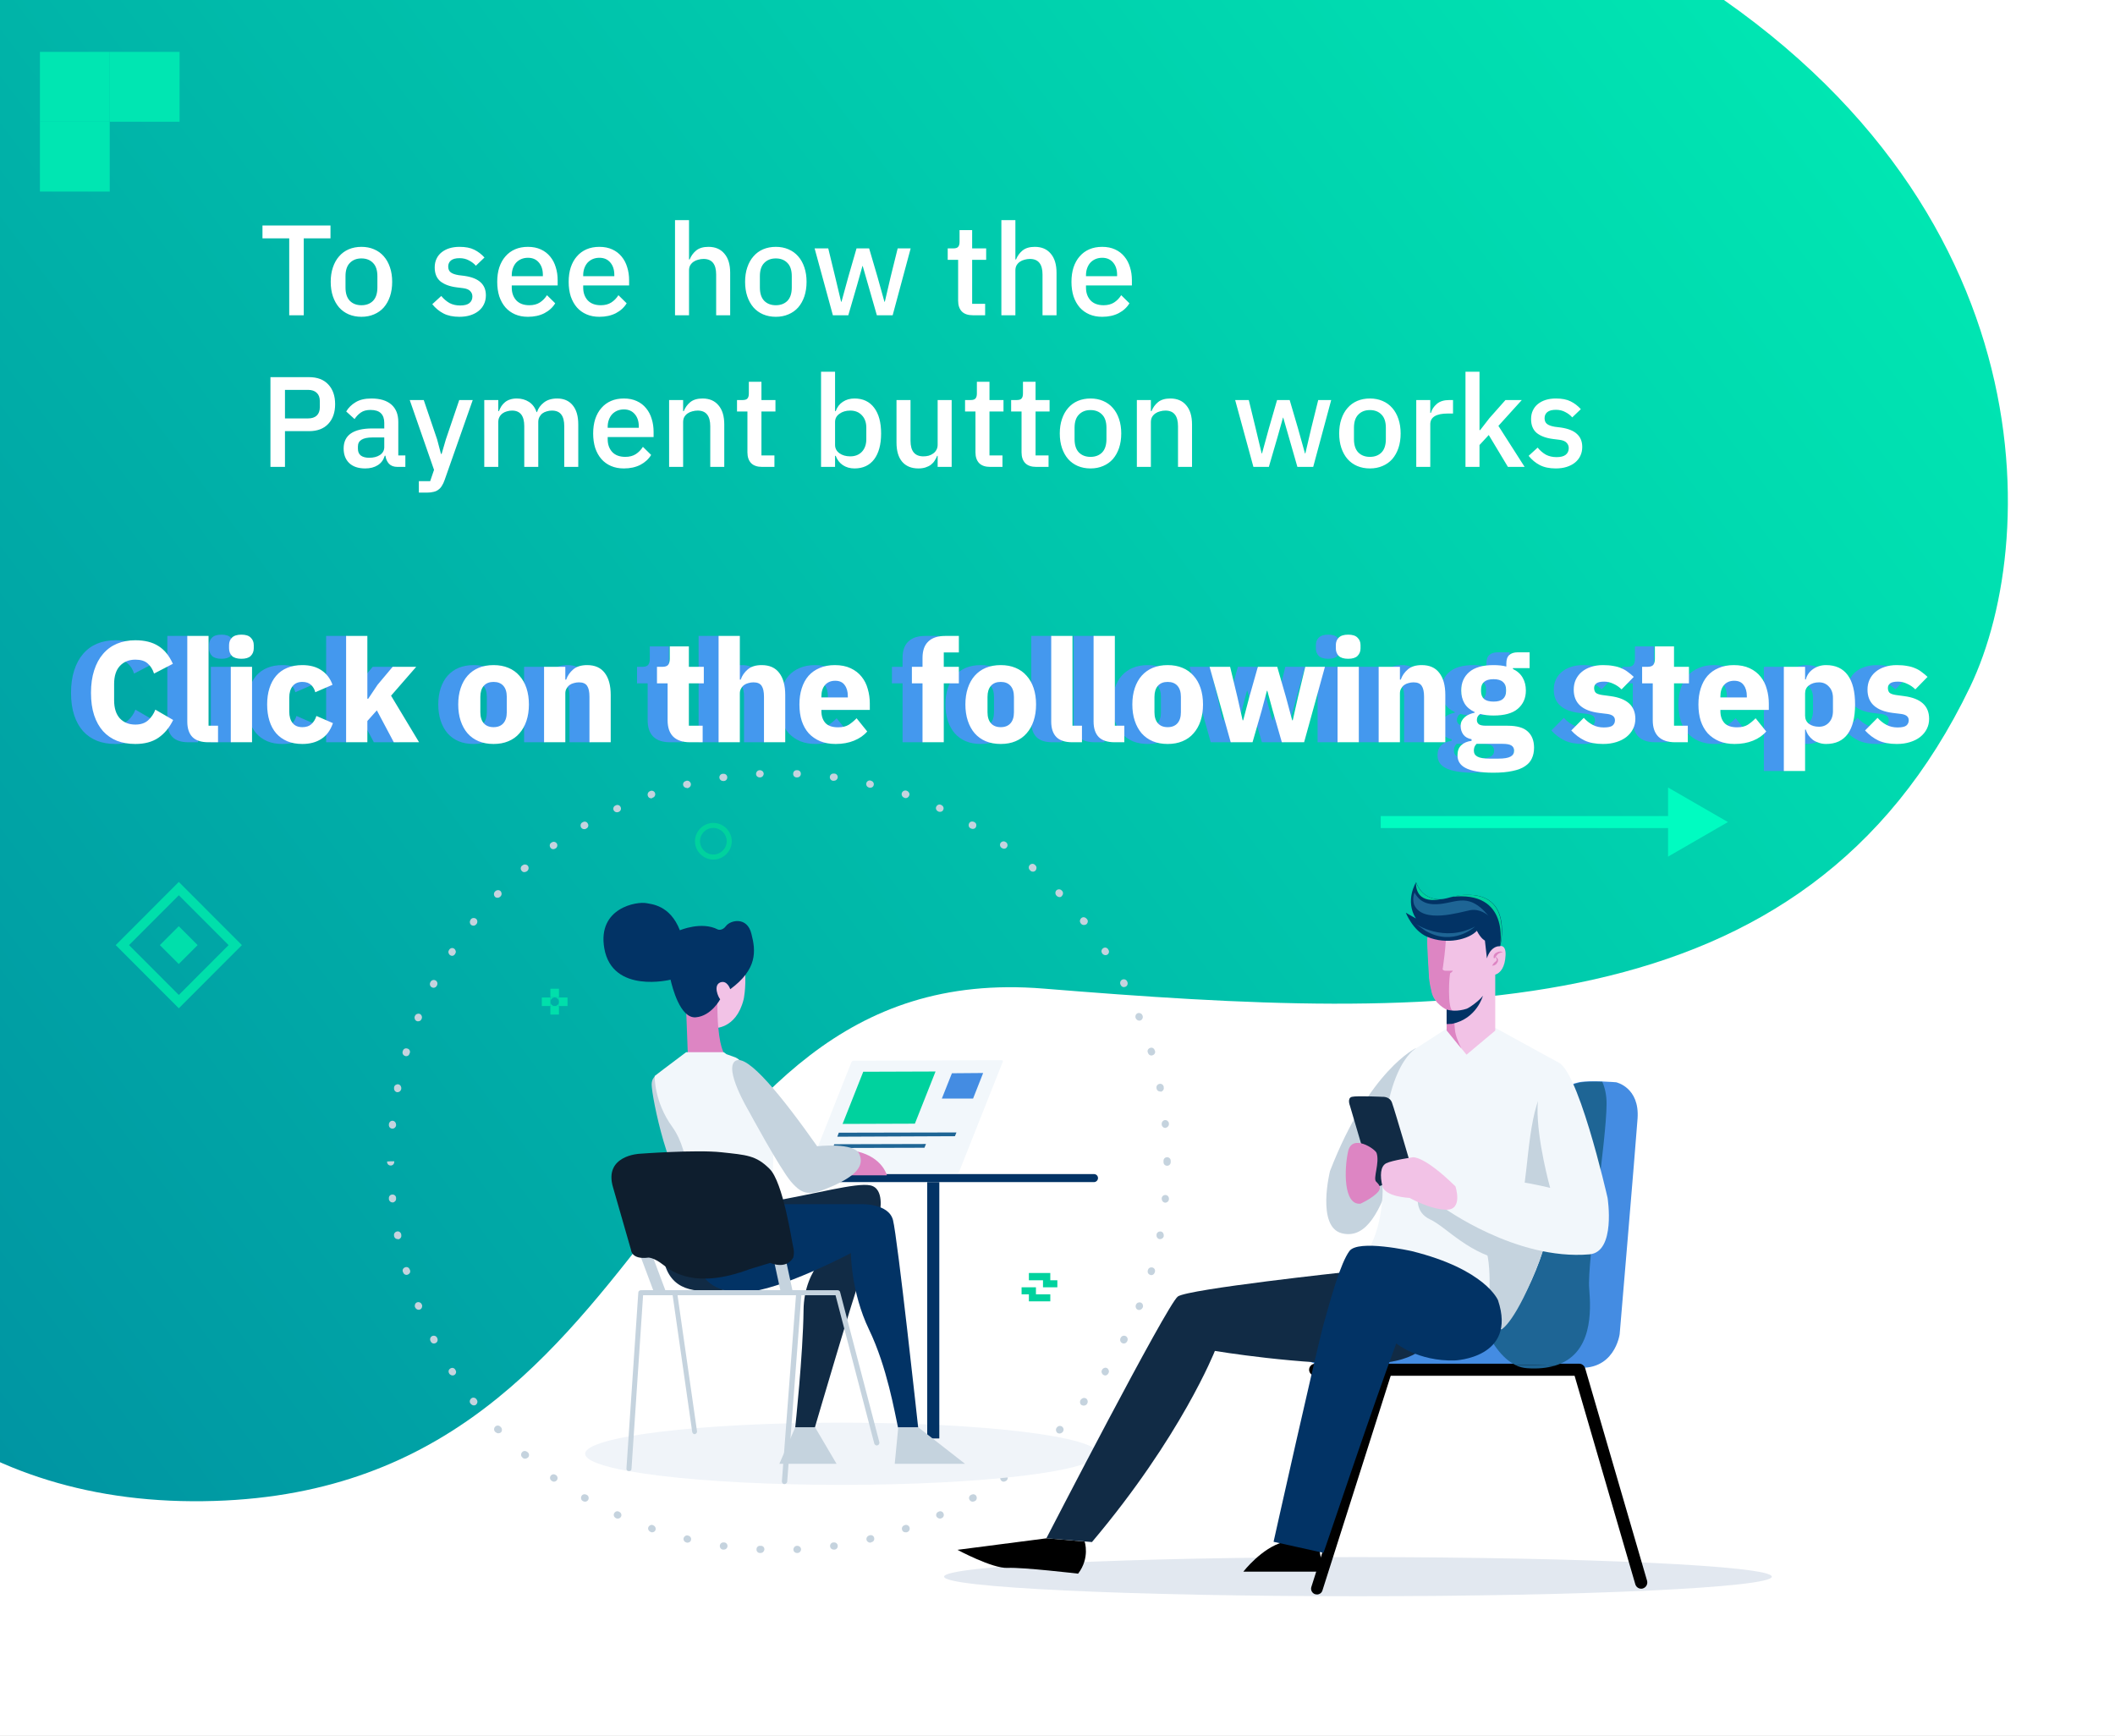 <svg width="530" height="435" viewBox="0 0 530 435" fill="none" xmlns="http://www.w3.org/2000/svg">
<rect x="0" y="0" width="530" height="435" fill="#808080" stroke="none"/>
<g clip-path="url(#clip0_416_5581)">
<rect width="530" height="435" fill="white"/>
<path d="M493.688 172.121C452.115 258.639 361.476 255.858 261.521 247.733C161.566 239.608 168.498 376.876 48.148 376.19C-72.201 375.503 -95.363 226.351 -85.213 138.162C-71.415 18.293 174.493 -170.736 233.62 -177.839C334.658 -189.968 322.099 -61.632 409.647 -13.83C512.933 42.588 512.057 133.892 493.688 172.121Z" fill="url(#paint0_linear_416_5581)"/>
<g style="mix-blend-mode:hard-light">
<path d="M433 206L418 197.34V214.66L433 206ZM346 207.5H419.5V204.5H346V207.5Z" fill="#00FCC1"/>
</g>
<path d="M76.117 59.731V79H72.476V59.731H65.773V56.509H82.819V59.731H76.117ZM90.575 79.387C89.415 79.387 88.352 79.183 87.385 78.774C86.44 78.366 85.635 77.786 84.969 77.034C84.303 76.261 83.787 75.337 83.422 74.263C83.057 73.168 82.874 71.954 82.874 70.622C82.874 69.29 83.057 68.087 83.422 67.013C83.787 65.918 84.303 64.994 84.969 64.242C85.635 63.469 86.44 62.878 87.385 62.47C88.352 62.062 89.415 61.858 90.575 61.858C91.735 61.858 92.788 62.062 93.733 62.47C94.7 62.878 95.516 63.469 96.182 64.242C96.848 64.994 97.364 65.918 97.729 67.013C98.094 68.087 98.276 69.29 98.276 70.622C98.276 71.954 98.094 73.168 97.729 74.263C97.364 75.337 96.848 76.261 96.182 77.034C95.516 77.786 94.7 78.366 93.733 78.774C92.788 79.183 91.735 79.387 90.575 79.387ZM90.575 76.487C91.778 76.487 92.745 76.121 93.475 75.391C94.206 74.639 94.571 73.522 94.571 72.04V69.204C94.571 67.722 94.206 66.616 93.475 65.886C92.745 65.134 91.778 64.758 90.575 64.758C89.372 64.758 88.406 65.134 87.675 65.886C86.945 66.616 86.58 67.722 86.58 69.204V72.04C86.58 73.522 86.945 74.639 87.675 75.391C88.406 76.121 89.372 76.487 90.575 76.487ZM115.122 79.387C113.532 79.387 112.2 79.107 111.126 78.549C110.052 77.99 109.118 77.217 108.323 76.229L110.578 74.167C111.201 74.918 111.889 75.509 112.641 75.939C113.414 76.347 114.305 76.551 115.315 76.551C116.346 76.551 117.109 76.358 117.603 75.971C118.118 75.563 118.376 75.004 118.376 74.296C118.376 73.758 118.194 73.307 117.828 72.942C117.485 72.556 116.872 72.308 115.992 72.201L114.445 72.008C112.726 71.793 111.373 71.299 110.385 70.526C109.418 69.731 108.935 68.56 108.935 67.013C108.935 66.197 109.085 65.477 109.386 64.854C109.687 64.21 110.106 63.673 110.643 63.243C111.201 62.792 111.856 62.449 112.608 62.212C113.382 61.976 114.23 61.858 115.154 61.858C116.658 61.858 117.882 62.094 118.827 62.567C119.794 63.039 120.653 63.694 121.405 64.532L119.246 66.594C118.816 66.079 118.247 65.638 117.538 65.273C116.851 64.887 116.056 64.693 115.154 64.693C114.187 64.693 113.468 64.887 112.995 65.273C112.544 65.66 112.318 66.165 112.318 66.788C112.318 67.432 112.522 67.916 112.931 68.238C113.339 68.56 113.994 68.796 114.896 68.947L116.443 69.14C118.29 69.419 119.633 69.967 120.471 70.783C121.33 71.578 121.759 72.652 121.759 74.006C121.759 74.822 121.598 75.563 121.276 76.229C120.975 76.873 120.535 77.432 119.955 77.904C119.375 78.377 118.677 78.742 117.861 79C117.044 79.258 116.131 79.387 115.122 79.387ZM132.301 79.387C131.098 79.387 130.024 79.183 129.078 78.774C128.133 78.366 127.328 77.786 126.662 77.034C125.996 76.261 125.48 75.337 125.115 74.263C124.771 73.168 124.6 71.954 124.6 70.622C124.6 69.29 124.771 68.087 125.115 67.013C125.48 65.918 125.996 64.994 126.662 64.242C127.328 63.469 128.133 62.878 129.078 62.47C130.024 62.062 131.098 61.858 132.301 61.858C133.525 61.858 134.599 62.073 135.523 62.502C136.468 62.932 137.252 63.533 137.875 64.307C138.498 65.058 138.96 65.939 139.261 66.949C139.583 67.959 139.744 69.043 139.744 70.203V71.524H128.241V72.072C128.241 73.361 128.617 74.424 129.368 75.262C130.142 76.079 131.237 76.487 132.655 76.487C133.686 76.487 134.556 76.261 135.265 75.81C135.974 75.359 136.575 74.747 137.07 73.973L139.132 76.003C138.509 77.034 137.607 77.862 136.425 78.484C135.244 79.086 133.869 79.387 132.301 79.387ZM132.301 64.597C131.699 64.597 131.141 64.704 130.625 64.919C130.131 65.134 129.701 65.434 129.336 65.821C128.992 66.208 128.724 66.67 128.531 67.207C128.337 67.744 128.241 68.334 128.241 68.979V69.204H136.038V68.882C136.038 67.593 135.705 66.562 135.04 65.789C134.374 64.994 133.461 64.597 132.301 64.597ZM150.205 79.387C149.002 79.387 147.928 79.183 146.983 78.774C146.038 78.366 145.232 77.786 144.566 77.034C143.901 76.261 143.385 75.337 143.02 74.263C142.676 73.168 142.504 71.954 142.504 70.622C142.504 69.29 142.676 68.087 143.02 67.013C143.385 65.918 143.901 64.994 144.566 64.242C145.232 63.469 146.038 62.878 146.983 62.47C147.928 62.062 149.002 61.858 150.205 61.858C151.43 61.858 152.504 62.073 153.428 62.502C154.373 62.932 155.157 63.533 155.78 64.307C156.403 65.058 156.865 65.939 157.165 66.949C157.488 67.959 157.649 69.043 157.649 70.203V71.524H146.145V72.072C146.145 73.361 146.521 74.424 147.273 75.262C148.046 76.079 149.142 76.487 150.56 76.487C151.591 76.487 152.461 76.261 153.17 75.81C153.879 75.359 154.48 74.747 154.974 73.973L157.036 76.003C156.414 77.034 155.511 77.862 154.33 78.484C153.148 79.086 151.774 79.387 150.205 79.387ZM150.205 64.597C149.604 64.597 149.045 64.704 148.53 64.919C148.036 65.134 147.606 65.434 147.241 65.821C146.897 66.208 146.629 66.67 146.435 67.207C146.242 67.744 146.145 68.334 146.145 68.979V69.204H153.943V68.882C153.943 67.593 153.61 66.562 152.944 65.789C152.278 64.994 151.365 64.597 150.205 64.597ZM169.152 55.156H172.664V65.016H172.825C173.19 64.113 173.738 63.361 174.468 62.76C175.22 62.158 176.241 61.858 177.53 61.858C179.248 61.858 180.58 62.427 181.525 63.566C182.492 64.683 182.975 66.283 182.975 68.367V79H179.463V68.786C179.463 66.186 178.41 64.887 176.305 64.887C175.854 64.887 175.403 64.951 174.952 65.08C174.522 65.187 174.135 65.359 173.792 65.596C173.448 65.832 173.169 66.133 172.954 66.498C172.761 66.863 172.664 67.282 172.664 67.754V79H169.152V55.156ZM194.417 79.387C193.257 79.387 192.193 79.183 191.227 78.774C190.281 78.366 189.476 77.786 188.81 77.034C188.144 76.261 187.628 75.337 187.263 74.263C186.898 73.168 186.715 71.954 186.715 70.622C186.715 69.29 186.898 68.087 187.263 67.013C187.628 65.918 188.144 64.994 188.81 64.242C189.476 63.469 190.281 62.878 191.227 62.47C192.193 62.062 193.257 61.858 194.417 61.858C195.577 61.858 196.629 62.062 197.574 62.47C198.541 62.878 199.357 63.469 200.023 64.242C200.689 64.994 201.205 65.918 201.57 67.013C201.935 68.087 202.118 69.29 202.118 70.622C202.118 71.954 201.935 73.168 201.57 74.263C201.205 75.337 200.689 76.261 200.023 77.034C199.357 77.786 198.541 78.366 197.574 78.774C196.629 79.183 195.577 79.387 194.417 79.387ZM194.417 76.487C195.619 76.487 196.586 76.121 197.317 75.391C198.047 74.639 198.412 73.522 198.412 72.04V69.204C198.412 67.722 198.047 66.616 197.317 65.886C196.586 65.134 195.619 64.758 194.417 64.758C193.214 64.758 192.247 65.134 191.517 65.886C190.786 66.616 190.421 67.722 190.421 69.204V72.04C190.421 73.522 190.786 74.639 191.517 75.391C192.247 76.121 193.214 76.487 194.417 76.487ZM204.135 62.244H207.551L209.259 69.269L210.773 75.617H210.87L212.61 69.269L214.64 62.244H217.798L219.86 69.269L221.632 75.617H221.729L223.211 69.269L224.951 62.244H228.205L223.694 79H219.731L217.54 71.363L216.186 66.659H216.122L214.801 71.363L212.578 79H208.711L204.135 62.244ZM243.806 79C242.581 79 241.658 78.689 241.035 78.066C240.412 77.421 240.1 76.519 240.1 75.359V65.112H237.49V62.244H238.908C239.488 62.244 239.886 62.116 240.1 61.858C240.337 61.6 240.455 61.181 240.455 60.601V57.669H243.613V62.244H247.125V65.112H243.613V76.132H246.867V79H243.806ZM250.935 55.156H254.447V65.016H254.608C254.973 64.113 255.521 63.361 256.251 62.76C257.003 62.158 258.023 61.858 259.312 61.858C261.031 61.858 262.363 62.427 263.308 63.566C264.275 64.683 264.758 66.283 264.758 68.367V79H261.246V68.786C261.246 66.186 260.193 64.887 258.088 64.887C257.637 64.887 257.186 64.951 256.735 65.08C256.305 65.187 255.918 65.359 255.575 65.596C255.231 65.832 254.952 66.133 254.737 66.498C254.543 66.863 254.447 67.282 254.447 67.754V79H250.935V55.156ZM276.199 79.387C274.996 79.387 273.922 79.183 272.977 78.774C272.032 78.366 271.226 77.786 270.56 77.034C269.894 76.261 269.379 75.337 269.014 74.263C268.67 73.168 268.498 71.954 268.498 70.622C268.498 69.29 268.67 68.087 269.014 67.013C269.379 65.918 269.894 64.994 270.56 64.242C271.226 63.469 272.032 62.878 272.977 62.47C273.922 62.062 274.996 61.858 276.199 61.858C277.424 61.858 278.498 62.073 279.422 62.502C280.367 62.932 281.151 63.533 281.774 64.307C282.397 65.058 282.859 65.939 283.159 66.949C283.482 67.959 283.643 69.043 283.643 70.203V71.524H272.139V72.072C272.139 73.361 272.515 74.424 273.267 75.262C274.04 76.079 275.136 76.487 276.554 76.487C277.585 76.487 278.455 76.261 279.164 75.81C279.873 75.359 280.474 74.747 280.968 73.973L283.03 76.003C282.407 77.034 281.505 77.862 280.324 78.484C279.142 79.086 277.767 79.387 276.199 79.387ZM276.199 64.597C275.598 64.597 275.039 64.704 274.524 64.919C274.03 65.134 273.6 65.434 273.235 65.821C272.891 66.208 272.623 66.67 272.429 67.207C272.236 67.744 272.139 68.334 272.139 68.979V69.204H279.937V68.882C279.937 67.593 279.604 66.562 278.938 65.789C278.272 64.994 277.359 64.597 276.199 64.597ZM67.771 117V94.509H77.438C79.522 94.509 81.133 95.121 82.271 96.346C83.41 97.57 83.979 99.213 83.979 101.276C83.979 103.338 83.41 104.981 82.271 106.206C81.133 107.43 79.522 108.042 77.438 108.042H71.412V117H67.771ZM71.412 104.852H77.212C78.136 104.852 78.856 104.616 79.371 104.143C79.887 103.649 80.144 102.951 80.144 102.049V100.502C80.144 99.6 79.887 98.913 79.371 98.44C78.856 97.946 78.136 97.699 77.212 97.699H71.412V104.852ZM99.614 117C98.691 117 97.982 116.742 97.488 116.227C96.993 115.69 96.693 115.013 96.585 114.197H96.424C96.102 115.249 95.511 116.044 94.652 116.581C93.793 117.118 92.751 117.387 91.526 117.387C89.786 117.387 88.444 116.936 87.499 116.033C86.575 115.131 86.113 113.917 86.113 112.392C86.113 110.717 86.715 109.46 87.918 108.622C89.142 107.784 90.925 107.366 93.266 107.366H96.295V105.948C96.295 104.917 96.016 104.122 95.458 103.563C94.899 103.005 94.029 102.726 92.848 102.726C91.859 102.726 91.054 102.94 90.431 103.37C89.808 103.8 89.282 104.347 88.852 105.013L86.758 103.112C87.316 102.167 88.1 101.394 89.11 100.792C90.119 100.169 91.441 99.858 93.073 99.858C95.243 99.858 96.908 100.363 98.068 101.372C99.228 102.382 99.808 103.832 99.808 105.722V114.132H101.58V117H99.614ZM92.525 114.712C93.621 114.712 94.523 114.476 95.232 114.003C95.941 113.509 96.295 112.854 96.295 112.038V109.621H93.331C90.903 109.621 89.69 110.373 89.69 111.877V112.457C89.69 113.209 89.937 113.778 90.431 114.164C90.946 114.53 91.645 114.712 92.525 114.712ZM115.081 100.244H118.464L111.407 120.319C111.214 120.877 110.988 121.35 110.731 121.737C110.494 122.145 110.204 122.467 109.861 122.703C109.538 122.961 109.141 123.144 108.668 123.251C108.196 123.38 107.637 123.444 106.993 123.444H104.963V120.577H107.798L108.765 117.741L102.675 100.244H106.187L109.538 110.104L110.505 113.746H110.666L111.73 110.104L115.081 100.244ZM121.353 117V100.244H124.866V103.016H125.027C125.199 102.586 125.403 102.178 125.639 101.791C125.897 101.404 126.197 101.071 126.541 100.792C126.906 100.491 127.325 100.266 127.798 100.116C128.292 99.944 128.861 99.858 129.506 99.858C130.644 99.858 131.654 100.137 132.535 100.696C133.415 101.254 134.06 102.113 134.468 103.273H134.565C134.865 102.328 135.445 101.523 136.305 100.857C137.164 100.191 138.27 99.858 139.623 99.858C141.299 99.858 142.599 100.427 143.522 101.566C144.446 102.683 144.908 104.283 144.908 106.367V117H141.396V106.786C141.396 105.497 141.149 104.53 140.655 103.886C140.16 103.22 139.376 102.887 138.302 102.887C137.851 102.887 137.422 102.951 137.013 103.08C136.605 103.187 136.24 103.359 135.918 103.596C135.617 103.832 135.37 104.133 135.177 104.498C134.983 104.863 134.887 105.282 134.887 105.754V117H131.375V106.786C131.375 104.186 130.354 102.887 128.313 102.887C127.884 102.887 127.454 102.951 127.025 103.08C126.616 103.187 126.251 103.359 125.929 103.596C125.607 103.832 125.349 104.133 125.156 104.498C124.962 104.863 124.866 105.282 124.866 105.754V117H121.353ZM156.341 117.387C155.138 117.387 154.064 117.183 153.119 116.774C152.174 116.366 151.368 115.786 150.703 115.034C150.037 114.261 149.521 113.337 149.156 112.263C148.812 111.168 148.64 109.954 148.64 108.622C148.64 107.29 148.812 106.087 149.156 105.013C149.521 103.918 150.037 102.994 150.703 102.242C151.368 101.469 152.174 100.878 153.119 100.47C154.064 100.062 155.138 99.858 156.341 99.858C157.566 99.858 158.64 100.073 159.564 100.502C160.509 100.932 161.293 101.533 161.916 102.307C162.539 103.059 163.001 103.939 163.301 104.949C163.624 105.959 163.785 107.043 163.785 108.203V109.524H152.281V110.072C152.281 111.361 152.657 112.424 153.409 113.262C154.183 114.079 155.278 114.487 156.696 114.487C157.727 114.487 158.597 114.261 159.306 113.81C160.015 113.359 160.616 112.747 161.11 111.973L163.173 114.003C162.55 115.034 161.647 115.861 160.466 116.484C159.284 117.086 157.91 117.387 156.341 117.387ZM156.341 102.597C155.74 102.597 155.181 102.704 154.666 102.919C154.172 103.134 153.742 103.434 153.377 103.821C153.033 104.208 152.765 104.67 152.571 105.207C152.378 105.744 152.281 106.334 152.281 106.979V107.204H160.079V106.882C160.079 105.593 159.746 104.562 159.08 103.789C158.414 102.994 157.501 102.597 156.341 102.597ZM167.673 117V100.244H171.185V103.016H171.346C171.711 102.113 172.259 101.361 172.99 100.76C173.741 100.159 174.762 99.858 176.051 99.858C177.769 99.858 179.101 100.427 180.046 101.566C181.013 102.683 181.496 104.283 181.496 106.367V117H177.984V106.818C177.984 104.197 176.931 102.887 174.826 102.887C174.375 102.887 173.924 102.951 173.473 103.08C173.043 103.187 172.657 103.359 172.313 103.596C171.969 103.832 171.69 104.133 171.475 104.498C171.282 104.863 171.185 105.293 171.185 105.787V117H167.673ZM191.004 117C189.78 117 188.856 116.689 188.233 116.066C187.61 115.421 187.299 114.519 187.299 113.359V103.112H184.689V100.244H186.106C186.686 100.244 187.084 100.116 187.299 99.858C187.535 99.6 187.653 99.181 187.653 98.601V95.669H190.811V100.244H194.323V103.112H190.811V114.132H194.065V117H191.004ZM205.748 93.156H209.26V103.016H209.421C209.786 102.006 210.377 101.233 211.193 100.696C212.031 100.137 213.009 99.858 214.126 99.858C216.252 99.858 217.896 100.631 219.056 102.178C220.216 103.703 220.796 105.851 220.796 108.622C220.796 111.393 220.216 113.552 219.056 115.099C217.896 116.624 216.252 117.387 214.126 117.387C213.009 117.387 212.031 117.107 211.193 116.549C210.377 115.99 209.786 115.217 209.421 114.229H209.26V117H205.748V93.156ZM213.062 114.358C214.287 114.358 215.264 113.971 215.995 113.198C216.725 112.403 217.09 111.361 217.09 110.072V107.172C217.09 105.883 216.725 104.852 215.995 104.079C215.264 103.284 214.287 102.887 213.062 102.887C211.988 102.887 211.086 103.155 210.356 103.692C209.625 104.208 209.26 104.895 209.26 105.754V111.49C209.26 112.349 209.625 113.047 210.356 113.584C211.086 114.1 211.988 114.358 213.062 114.358ZM234.967 114.229H234.838C234.688 114.637 234.484 115.034 234.226 115.421C233.99 115.808 233.678 116.151 233.291 116.452C232.926 116.731 232.475 116.957 231.938 117.129C231.422 117.301 230.821 117.387 230.134 117.387C228.394 117.387 227.04 116.828 226.074 115.711C225.128 114.594 224.656 112.994 224.656 110.91V100.244H228.168V110.459C228.168 113.058 229.242 114.358 231.39 114.358C231.841 114.358 232.282 114.304 232.711 114.197C233.141 114.068 233.517 113.885 233.839 113.649C234.183 113.413 234.451 113.112 234.645 112.747C234.86 112.381 234.967 111.952 234.967 111.458V100.244H238.479V117H234.967V114.229ZM248.148 117C246.924 117 246 116.689 245.377 116.066C244.754 115.421 244.443 114.519 244.443 113.359V103.112H241.833V100.244H243.251C243.831 100.244 244.228 100.116 244.443 99.858C244.679 99.6 244.797 99.181 244.797 98.601V95.669H247.955V100.244H251.467V103.112H247.955V114.132H251.209V117H248.148ZM259.697 117C258.472 117 257.549 116.689 256.926 116.066C256.303 115.421 255.991 114.519 255.991 113.359V103.112H253.381V100.244H254.799C255.379 100.244 255.776 100.116 255.991 99.858C256.227 99.6 256.346 99.181 256.346 98.601V95.669H259.503V100.244H263.016V103.112H259.503V114.132H262.758V117H259.697ZM273.273 117.387C272.113 117.387 271.05 117.183 270.083 116.774C269.138 116.366 268.332 115.786 267.666 115.034C267 114.261 266.485 113.337 266.12 112.263C265.754 111.168 265.572 109.954 265.572 108.622C265.572 107.29 265.754 106.087 266.12 105.013C266.485 103.918 267 102.994 267.666 102.242C268.332 101.469 269.138 100.878 270.083 100.47C271.05 100.062 272.113 99.858 273.273 99.858C274.433 99.858 275.485 100.062 276.431 100.47C277.397 100.878 278.214 101.469 278.88 102.242C279.545 102.994 280.061 103.918 280.426 105.013C280.791 106.087 280.974 107.29 280.974 108.622C280.974 109.954 280.791 111.168 280.426 112.263C280.061 113.337 279.545 114.261 278.88 115.034C278.214 115.786 277.397 116.366 276.431 116.774C275.485 117.183 274.433 117.387 273.273 117.387ZM273.273 114.487C274.476 114.487 275.442 114.121 276.173 113.391C276.903 112.639 277.268 111.522 277.268 110.04V107.204C277.268 105.722 276.903 104.616 276.173 103.886C275.442 103.134 274.476 102.758 273.273 102.758C272.07 102.758 271.103 103.134 270.373 103.886C269.642 104.616 269.277 105.722 269.277 107.204V110.04C269.277 111.522 269.642 112.639 270.373 113.391C271.103 114.121 272.07 114.487 273.273 114.487ZM284.887 117V100.244H288.4V103.016H288.561C288.926 102.113 289.474 101.361 290.204 100.76C290.956 100.159 291.976 99.858 293.265 99.858C294.984 99.858 296.316 100.427 297.261 101.566C298.227 102.683 298.711 104.283 298.711 106.367V117H295.199V106.818C295.199 104.197 294.146 102.887 292.041 102.887C291.59 102.887 291.139 102.951 290.687 103.08C290.258 103.187 289.871 103.359 289.527 103.596C289.184 103.832 288.905 104.133 288.69 104.498C288.496 104.863 288.4 105.293 288.4 105.787V117H284.887ZM309.518 100.244H312.934L314.642 107.269L316.156 113.617H316.253L317.993 107.269L320.023 100.244H323.181L325.243 107.269L327.015 113.617H327.112L328.594 107.269L330.334 100.244H333.588L329.077 117H325.114L322.923 109.363L321.569 104.659H321.505L320.184 109.363L317.961 117H314.094L309.518 100.244ZM343.287 117.387C342.127 117.387 341.064 117.183 340.097 116.774C339.152 116.366 338.346 115.786 337.68 115.034C337.014 114.261 336.499 113.337 336.134 112.263C335.768 111.168 335.586 109.954 335.586 108.622C335.586 107.29 335.768 106.087 336.134 105.013C336.499 103.918 337.014 102.994 337.68 102.242C338.346 101.469 339.152 100.878 340.097 100.47C341.064 100.062 342.127 99.858 343.287 99.858C344.447 99.858 345.5 100.062 346.445 100.47C347.411 100.878 348.228 101.469 348.894 102.242C349.56 102.994 350.075 103.918 350.44 105.013C350.805 106.087 350.988 107.29 350.988 108.622C350.988 109.954 350.805 111.168 350.44 112.263C350.075 113.337 349.56 114.261 348.894 115.034C348.228 115.786 347.411 116.366 346.445 116.774C345.5 117.183 344.447 117.387 343.287 117.387ZM343.287 114.487C344.49 114.487 345.457 114.121 346.187 113.391C346.917 112.639 347.283 111.522 347.283 110.04V107.204C347.283 105.722 346.917 104.616 346.187 103.886C345.457 103.134 344.49 102.758 343.287 102.758C342.084 102.758 341.117 103.134 340.387 103.886C339.657 104.616 339.291 105.722 339.291 107.204V110.04C339.291 111.522 339.657 112.639 340.387 113.391C341.117 114.121 342.084 114.487 343.287 114.487ZM354.902 117V100.244H358.414V103.467H358.575C358.811 102.607 359.305 101.856 360.057 101.211C360.809 100.567 361.851 100.244 363.183 100.244H364.117V103.628H362.732C361.335 103.628 360.261 103.853 359.509 104.304C358.779 104.756 358.414 105.421 358.414 106.302V117H354.902ZM367.237 93.156H370.749V107.784H370.91L373.23 104.788L377.258 100.244H381.35L375.486 106.721L382.059 117H377.87L373.069 109.009L370.749 111.522V117H367.237V93.156ZM389.86 117.387C388.271 117.387 386.939 117.107 385.865 116.549C384.791 115.99 383.856 115.217 383.061 114.229L385.317 112.167C385.94 112.919 386.627 113.509 387.379 113.939C388.152 114.347 389.044 114.551 390.053 114.551C391.085 114.551 391.847 114.358 392.341 113.971C392.857 113.563 393.115 113.004 393.115 112.296C393.115 111.759 392.932 111.307 392.567 110.942C392.223 110.556 391.611 110.309 390.73 110.201L389.183 110.008C387.465 109.793 386.112 109.299 385.123 108.526C384.157 107.731 383.673 106.56 383.673 105.013C383.673 104.197 383.824 103.477 384.125 102.854C384.425 102.21 384.844 101.673 385.381 101.243C385.94 100.792 386.595 100.449 387.347 100.212C388.12 99.976 388.969 99.858 389.892 99.858C391.396 99.858 392.621 100.094 393.566 100.567C394.532 101.039 395.392 101.694 396.143 102.532L393.985 104.594C393.555 104.079 392.986 103.639 392.277 103.273C391.589 102.887 390.795 102.693 389.892 102.693C388.926 102.693 388.206 102.887 387.733 103.273C387.282 103.66 387.057 104.165 387.057 104.788C387.057 105.432 387.261 105.916 387.669 106.238C388.077 106.56 388.732 106.796 389.635 106.947L391.181 107.14C393.029 107.419 394.371 107.967 395.209 108.783C396.068 109.578 396.498 110.652 396.498 112.006C396.498 112.822 396.337 113.563 396.015 114.229C395.714 114.873 395.273 115.432 394.693 115.904C394.113 116.377 393.415 116.742 392.599 117C391.783 117.258 390.87 117.387 389.86 117.387Z" fill="white"/>
<path d="M28.924 186.432C27.22 186.432 25.684 186.168 24.316 185.64C22.948 185.088 21.784 184.284 20.824 183.228C19.864 182.148 19.12 180.816 18.592 179.232C18.064 177.624 17.8 175.752 17.8 173.616C17.8 171.504 18.064 169.632 18.592 168C19.12 166.344 19.864 164.964 20.824 163.86C21.784 162.732 22.948 161.88 24.316 161.304C25.684 160.728 27.22 160.44 28.924 160.44C31.252 160.44 33.172 160.92 34.684 161.88C36.196 162.816 37.408 164.304 38.32 166.344L33.604 168.792C33.268 167.736 32.74 166.896 32.02 166.272C31.324 165.624 30.292 165.3 28.924 165.3C27.316 165.3 26.02 165.828 25.036 166.884C24.076 167.916 23.596 169.428 23.596 171.42V175.452C23.596 177.444 24.076 178.968 25.036 180.024C26.02 181.056 27.316 181.572 28.924 181.572C30.268 181.572 31.336 181.212 32.128 180.492C32.944 179.748 33.544 178.86 33.928 177.828L38.392 180.42C37.456 182.34 36.22 183.828 34.684 184.884C33.172 185.916 31.252 186.432 28.924 186.432ZM47.225 186C45.401 186 44.057 185.556 43.193 184.668C42.353 183.78 41.933 182.496 41.933 180.816V159.36H47.261V181.86H49.637V186H47.225ZM55.496 165.084C54.416 165.084 53.624 164.844 53.12 164.364C52.64 163.86 52.4 163.224 52.4 162.456V161.664C52.4 160.896 52.64 160.272 53.12 159.792C53.624 159.288 54.416 159.036 55.496 159.036C56.576 159.036 57.356 159.288 57.836 159.792C58.34 160.272 58.592 160.896 58.592 161.664V162.456C58.592 163.224 58.34 163.86 57.836 164.364C57.356 164.844 56.576 165.084 55.496 165.084ZM52.832 167.1H58.16V186H52.832V167.1ZM70.764 186.432C69.348 186.432 68.088 186.204 66.984 185.748C65.88 185.268 64.956 184.608 64.212 183.768C63.468 182.904 62.904 181.86 62.52 180.636C62.136 179.412 61.944 178.044 61.944 176.532C61.944 175.02 62.136 173.664 62.52 172.464C62.904 171.24 63.468 170.196 64.212 169.332C64.956 168.468 65.88 167.808 66.984 167.352C68.088 166.896 69.348 166.668 70.764 166.668C72.684 166.668 74.28 167.1 75.552 167.964C76.848 168.828 77.772 170.04 78.324 171.6L74.004 173.472C73.836 172.752 73.488 172.14 72.96 171.636C72.432 171.132 71.7 170.88 70.764 170.88C69.684 170.88 68.868 171.24 68.316 171.96C67.764 172.656 67.488 173.604 67.488 174.804V178.332C67.488 179.532 67.764 180.48 68.316 181.176C68.868 181.872 69.684 182.22 70.764 182.22C71.724 182.22 72.48 181.968 73.032 181.464C73.608 180.936 74.028 180.252 74.292 179.412L78.432 181.212C77.808 183.012 76.836 184.332 75.516 185.172C74.22 186.012 72.636 186.432 70.764 186.432ZM81.73 159.36H87.058V175.092H87.274L89.614 171.6L93.394 167.1H99.298L92.998 174.336L100.018 186H93.682L89.434 178.008L87.058 180.672V186H81.73V159.36ZM118.683 186.432C117.291 186.432 116.043 186.204 114.939 185.748C113.859 185.292 112.935 184.632 112.167 183.768C111.423 182.904 110.847 181.86 110.439 180.636C110.031 179.412 109.827 178.044 109.827 176.532C109.827 175.02 110.031 173.652 110.439 172.428C110.847 171.204 111.423 170.172 112.167 169.332C112.935 168.468 113.859 167.808 114.939 167.352C116.043 166.896 117.291 166.668 118.683 166.668C120.075 166.668 121.311 166.896 122.391 167.352C123.495 167.808 124.419 168.468 125.163 169.332C125.931 170.172 126.519 171.204 126.927 172.428C127.335 173.652 127.539 175.02 127.539 176.532C127.539 178.044 127.335 179.412 126.927 180.636C126.519 181.86 125.931 182.904 125.163 183.768C124.419 184.632 123.495 185.292 122.391 185.748C121.311 186.204 120.075 186.432 118.683 186.432ZM118.683 182.22C119.739 182.22 120.555 181.896 121.131 181.248C121.707 180.6 121.995 179.676 121.995 178.476V174.624C121.995 173.424 121.707 172.5 121.131 171.852C120.555 171.204 119.739 170.88 118.683 170.88C117.627 170.88 116.811 171.204 116.235 171.852C115.659 172.5 115.371 173.424 115.371 174.624V178.476C115.371 179.676 115.659 180.6 116.235 181.248C116.811 181.896 117.627 182.22 118.683 182.22ZM131.336 186V167.1H136.664V170.304H136.88C137.216 169.32 137.804 168.468 138.644 167.748C139.484 167.028 140.648 166.668 142.136 166.668C144.08 166.668 145.544 167.316 146.528 168.612C147.536 169.908 148.04 171.756 148.04 174.156V186H142.712V174.588C142.712 173.364 142.52 172.464 142.136 171.888C141.752 171.288 141.068 170.988 140.084 170.988C139.652 170.988 139.232 171.048 138.824 171.168C138.416 171.264 138.044 171.432 137.708 171.672C137.396 171.912 137.144 172.212 136.952 172.572C136.76 172.908 136.664 173.304 136.664 173.76V186H131.336ZM167.913 186C166.065 186 164.661 185.532 163.701 184.596C162.765 183.66 162.297 182.292 162.297 180.492V171.24H159.633V167.1H160.965C161.685 167.1 162.177 166.932 162.441 166.596C162.705 166.236 162.837 165.732 162.837 165.084V161.988H167.625V167.1H171.369V171.24H167.625V181.86H171.081V186H167.913ZM175.07 159.36H180.398V170.304H180.614C180.95 169.32 181.538 168.468 182.378 167.748C183.218 167.028 184.382 166.668 185.87 166.668C187.814 166.668 189.278 167.316 190.262 168.612C191.27 169.908 191.774 171.756 191.774 174.156V186H186.446V174.588C186.446 173.364 186.254 172.464 185.87 171.888C185.486 171.288 184.802 170.988 183.818 170.988C183.386 170.988 182.966 171.048 182.558 171.168C182.15 171.264 181.778 171.432 181.442 171.672C181.13 171.912 180.878 172.212 180.686 172.572C180.494 172.908 180.398 173.304 180.398 173.76V186H175.07V159.36ZM204.399 186.432C202.959 186.432 201.675 186.204 200.547 185.748C199.419 185.268 198.459 184.608 197.667 183.768C196.899 182.904 196.311 181.86 195.903 180.636C195.519 179.412 195.327 178.044 195.327 176.532C195.327 175.044 195.519 173.7 195.903 172.5C196.287 171.276 196.851 170.232 197.595 169.368C198.363 168.504 199.299 167.844 200.403 167.388C201.507 166.908 202.767 166.668 204.183 166.668C205.743 166.668 207.075 166.932 208.179 167.46C209.307 167.988 210.219 168.696 210.915 169.584C211.635 170.472 212.151 171.504 212.463 172.68C212.799 173.832 212.967 175.044 212.967 176.316V177.9H200.835V178.188C200.835 179.436 201.171 180.432 201.843 181.176C202.515 181.896 203.571 182.256 205.011 182.256C206.115 182.256 207.015 182.04 207.711 181.608C208.407 181.152 209.055 180.612 209.655 179.988L212.319 183.3C211.479 184.284 210.375 185.052 209.007 185.604C207.663 186.156 206.127 186.432 204.399 186.432ZM204.291 170.592C203.211 170.592 202.359 170.952 201.735 171.672C201.135 172.368 200.835 173.304 200.835 174.48V174.768H207.459V174.444C207.459 173.292 207.195 172.368 206.667 171.672C206.163 170.952 205.371 170.592 204.291 170.592ZM226.174 171.24H223.51V167.1H226.174V164.868C226.174 163.044 226.654 161.676 227.614 160.764C228.574 159.828 229.978 159.36 231.826 159.36H235.282V163.5H231.502V167.1H235.282V171.24H231.502V186H226.174V171.24ZM245.773 186.432C244.381 186.432 243.133 186.204 242.029 185.748C240.949 185.292 240.025 184.632 239.257 183.768C238.513 182.904 237.937 181.86 237.529 180.636C237.121 179.412 236.917 178.044 236.917 176.532C236.917 175.02 237.121 173.652 237.529 172.428C237.937 171.204 238.513 170.172 239.257 169.332C240.025 168.468 240.949 167.808 242.029 167.352C243.133 166.896 244.381 166.668 245.773 166.668C247.165 166.668 248.401 166.896 249.481 167.352C250.585 167.808 251.509 168.468 252.253 169.332C253.021 170.172 253.609 171.204 254.017 172.428C254.425 173.652 254.629 175.02 254.629 176.532C254.629 178.044 254.425 179.412 254.017 180.636C253.609 181.86 253.021 182.904 252.253 183.768C251.509 184.632 250.585 185.292 249.481 185.748C248.401 186.204 247.165 186.432 245.773 186.432ZM245.773 182.22C246.829 182.22 247.645 181.896 248.221 181.248C248.797 180.6 249.085 179.676 249.085 178.476V174.624C249.085 173.424 248.797 172.5 248.221 171.852C247.645 171.204 246.829 170.88 245.773 170.88C244.717 170.88 243.901 171.204 243.325 171.852C242.749 172.5 242.461 173.424 242.461 174.624V178.476C242.461 179.676 242.749 180.6 243.325 181.248C243.901 181.896 244.717 182.22 245.773 182.22ZM263.717 186C261.893 186 260.549 185.556 259.685 184.668C258.845 183.78 258.425 182.496 258.425 180.816V159.36H263.753V181.86H266.129V186H263.717ZM274.335 186C272.511 186 271.167 185.556 270.303 184.668C269.463 183.78 269.043 182.496 269.043 180.816V159.36H274.371V181.86H276.747V186H274.335ZM287.609 186.432C286.217 186.432 284.969 186.204 283.865 185.748C282.785 185.292 281.861 184.632 281.093 183.768C280.349 182.904 279.773 181.86 279.365 180.636C278.957 179.412 278.753 178.044 278.753 176.532C278.753 175.02 278.957 173.652 279.365 172.428C279.773 171.204 280.349 170.172 281.093 169.332C281.861 168.468 282.785 167.808 283.865 167.352C284.969 166.896 286.217 166.668 287.609 166.668C289.001 166.668 290.237 166.896 291.317 167.352C292.421 167.808 293.345 168.468 294.089 169.332C294.857 170.172 295.445 171.204 295.853 172.428C296.261 173.652 296.465 175.02 296.465 176.532C296.465 178.044 296.261 179.412 295.853 180.636C295.445 181.86 294.857 182.904 294.089 183.768C293.345 184.632 292.421 185.292 291.317 185.748C290.237 186.204 289.001 186.432 287.609 186.432ZM287.609 182.22C288.665 182.22 289.481 181.896 290.057 181.248C290.633 180.6 290.921 179.676 290.921 178.476V174.624C290.921 173.424 290.633 172.5 290.057 171.852C289.481 171.204 288.665 170.88 287.609 170.88C286.553 170.88 285.737 171.204 285.161 171.852C284.585 172.5 284.297 173.424 284.297 174.624V178.476C284.297 179.676 284.585 180.6 285.161 181.248C285.737 181.896 286.553 182.22 287.609 182.22ZM298.11 167.1H303.258L305.094 174.732L306.39 180.492H306.534L308.046 174.732L310.206 167.1H315.066L317.262 174.732L318.81 180.492H318.954L320.25 174.732L322.086 167.1H327.018L321.798 186H316.218L313.914 178.008L312.582 173.112H312.474L311.178 178.008L308.874 186H303.402L298.11 167.1ZM332.843 165.084C331.763 165.084 330.971 164.844 330.467 164.364C329.987 163.86 329.747 163.224 329.747 162.456V161.664C329.747 160.896 329.987 160.272 330.467 159.792C330.971 159.288 331.763 159.036 332.843 159.036C333.923 159.036 334.703 159.288 335.183 159.792C335.687 160.272 335.939 160.896 335.939 161.664V162.456C335.939 163.224 335.687 163.86 335.183 164.364C334.703 164.844 333.923 165.084 332.843 165.084ZM330.179 167.1H335.507V186H330.179V167.1ZM340.48 186V167.1H345.808V170.304H346.024C346.36 169.32 346.948 168.468 347.788 167.748C348.628 167.028 349.792 166.668 351.28 166.668C353.224 166.668 354.688 167.316 355.672 168.612C356.68 169.908 357.184 171.756 357.184 174.156V186H351.856V174.588C351.856 173.364 351.664 172.464 351.28 171.888C350.896 171.288 350.212 170.988 349.228 170.988C348.796 170.988 348.376 171.048 347.968 171.168C347.56 171.264 347.188 171.432 346.852 171.672C346.54 171.912 346.288 172.212 346.096 172.572C345.904 172.908 345.808 173.304 345.808 173.76V186H340.48ZM379.421 187.368C379.421 188.376 379.241 189.264 378.881 190.032C378.545 190.8 377.981 191.448 377.189 191.976C376.397 192.528 375.341 192.936 374.021 193.2C372.725 193.488 371.117 193.632 369.197 193.632C367.565 193.632 366.173 193.524 365.021 193.308C363.893 193.116 362.969 192.828 362.249 192.444C361.553 192.084 361.037 191.628 360.701 191.076C360.389 190.548 360.233 189.936 360.233 189.24C360.233 188.184 360.545 187.356 361.169 186.756C361.793 186.156 362.657 185.784 363.761 185.64V185.244C362.849 185.076 362.165 184.692 361.709 184.092C361.253 183.468 361.025 182.748 361.025 181.932C361.025 181.428 361.121 180.996 361.313 180.636C361.529 180.252 361.793 179.928 362.105 179.664C362.441 179.376 362.825 179.148 363.257 178.98C363.689 178.812 364.121 178.68 364.553 178.584V178.44C363.401 177.912 362.549 177.192 361.997 176.28C361.445 175.344 361.169 174.264 361.169 173.04C361.169 171.12 361.829 169.584 363.149 168.432C364.493 167.256 366.533 166.668 369.269 166.668C370.517 166.668 371.585 166.788 372.473 167.028V166.308C372.473 165.3 372.713 164.58 373.193 164.148C373.697 163.692 374.405 163.464 375.317 163.464H378.305V167.424H374.129V167.64C375.233 168.168 376.049 168.9 376.577 169.836C377.105 170.748 377.369 171.816 377.369 173.04C377.369 174.936 376.697 176.46 375.353 177.612C374.033 178.74 372.005 179.304 369.269 179.304C368.045 179.304 366.929 179.172 365.921 178.908C365.369 179.268 365.093 179.772 365.093 180.42C365.093 180.876 365.261 181.236 365.597 181.5C365.957 181.74 366.545 181.86 367.361 181.86H372.833C375.137 181.86 376.805 182.34 377.837 183.3C378.893 184.26 379.421 185.616 379.421 187.368ZM374.417 188.088C374.417 187.536 374.201 187.116 373.769 186.828C373.337 186.54 372.581 186.396 371.501 186.396H365.021C364.781 186.636 364.601 186.9 364.481 187.188C364.385 187.5 364.337 187.8 364.337 188.088C364.337 188.784 364.637 189.288 365.237 189.6C365.837 189.936 366.857 190.104 368.297 190.104H370.457C371.897 190.104 372.917 189.936 373.517 189.6C374.117 189.288 374.417 188.784 374.417 188.088ZM369.269 175.812C370.325 175.812 371.105 175.596 371.609 175.164C372.137 174.708 372.401 174.06 372.401 173.22V172.788C372.401 171.948 372.137 171.312 371.609 170.88C371.105 170.424 370.325 170.196 369.269 170.196C368.213 170.196 367.421 170.424 366.893 170.88C366.389 171.312 366.137 171.948 366.137 172.788V173.22C366.137 174.06 366.389 174.708 366.893 175.164C367.421 175.596 368.213 175.812 369.269 175.812ZM396.705 186.432C394.881 186.432 393.345 186.144 392.097 185.568C390.849 184.968 389.733 184.128 388.749 183.048L391.881 179.88C392.553 180.624 393.297 181.212 394.113 181.644C394.929 182.076 395.853 182.292 396.885 182.292C397.941 182.292 398.673 182.136 399.081 181.824C399.489 181.488 399.693 181.044 399.693 180.492C399.693 179.604 399.057 179.076 397.785 178.908L395.733 178.656C391.485 178.128 389.361 176.184 389.361 172.824C389.361 171.912 389.529 171.084 389.865 170.34C390.225 169.572 390.717 168.924 391.341 168.396C391.989 167.844 392.757 167.424 393.645 167.136C394.557 166.824 395.577 166.668 396.705 166.668C397.689 166.668 398.553 166.74 399.297 166.884C400.065 167.004 400.737 167.196 401.313 167.46C401.913 167.7 402.453 168.012 402.933 168.396C403.437 168.756 403.929 169.164 404.409 169.62L401.349 172.752C400.749 172.152 400.065 171.684 399.297 171.348C398.553 170.988 397.785 170.808 396.993 170.808C396.081 170.808 395.433 170.952 395.049 171.24C394.665 171.528 394.473 171.912 394.473 172.392C394.473 172.896 394.605 173.292 394.869 173.58C395.157 173.844 395.685 174.036 396.453 174.156L398.577 174.444C402.729 174.996 404.805 176.892 404.805 180.132C404.805 181.044 404.613 181.884 404.229 182.652C403.845 183.42 403.293 184.092 402.573 184.668C401.877 185.22 401.025 185.652 400.017 185.964C399.033 186.276 397.929 186.432 396.705 186.432ZM414.78 186C412.932 186 411.528 185.532 410.568 184.596C409.632 183.66 409.164 182.292 409.164 180.492V171.24H406.5V167.1H407.832C408.552 167.1 409.044 166.932 409.308 166.596C409.572 166.236 409.704 165.732 409.704 165.084V161.988H414.492V167.1H418.236V171.24H414.492V181.86H417.948V186H414.78ZM429.681 186.432C428.241 186.432 426.957 186.204 425.829 185.748C424.701 185.268 423.741 184.608 422.949 183.768C422.181 182.904 421.593 181.86 421.185 180.636C420.801 179.412 420.609 178.044 420.609 176.532C420.609 175.044 420.801 173.7 421.185 172.5C421.569 171.276 422.133 170.232 422.877 169.368C423.645 168.504 424.581 167.844 425.685 167.388C426.789 166.908 428.049 166.668 429.465 166.668C431.025 166.668 432.357 166.932 433.461 167.46C434.589 167.988 435.501 168.696 436.197 169.584C436.917 170.472 437.433 171.504 437.745 172.68C438.081 173.832 438.249 175.044 438.249 176.316V177.9H426.117V178.188C426.117 179.436 426.453 180.432 427.125 181.176C427.797 181.896 428.853 182.256 430.293 182.256C431.397 182.256 432.297 182.04 432.993 181.608C433.689 181.152 434.337 180.612 434.937 179.988L437.601 183.3C436.761 184.284 435.657 185.052 434.289 185.604C432.945 186.156 431.409 186.432 429.681 186.432ZM429.573 170.592C428.493 170.592 427.641 170.952 427.017 171.672C426.417 172.368 426.117 173.304 426.117 174.48V174.768H432.741V174.444C432.741 173.292 432.477 172.368 431.949 171.672C431.445 170.952 430.653 170.592 429.573 170.592ZM442.011 167.1H447.339V170.268H447.519C447.783 169.212 448.383 168.348 449.319 167.676C450.279 167.004 451.371 166.668 452.595 166.668C454.995 166.668 456.807 167.508 458.031 169.188C459.255 170.868 459.867 173.316 459.867 176.532C459.867 179.748 459.255 182.208 458.031 183.912C456.807 185.592 454.995 186.432 452.595 186.432C451.971 186.432 451.383 186.336 450.831 186.144C450.279 185.976 449.775 185.736 449.319 185.424C448.887 185.088 448.515 184.704 448.203 184.272C447.891 183.816 447.663 183.336 447.519 182.832H447.339V193.2H442.011V167.1ZM450.831 182.112C451.839 182.112 452.667 181.764 453.315 181.068C453.987 180.348 454.323 179.388 454.323 178.188V174.912C454.323 173.712 453.987 172.764 453.315 172.068C452.667 171.348 451.839 170.988 450.831 170.988C449.823 170.988 448.983 171.24 448.311 171.744C447.663 172.224 447.339 172.896 447.339 173.76V179.34C447.339 180.204 447.663 180.888 448.311 181.392C448.983 181.872 449.823 182.112 450.831 182.112ZM470.322 186.432C468.498 186.432 466.962 186.144 465.714 185.568C464.466 184.968 463.35 184.128 462.366 183.048L465.498 179.88C466.17 180.624 466.914 181.212 467.73 181.644C468.546 182.076 469.47 182.292 470.502 182.292C471.558 182.292 472.29 182.136 472.698 181.824C473.106 181.488 473.31 181.044 473.31 180.492C473.31 179.604 472.674 179.076 471.402 178.908L469.35 178.656C465.102 178.128 462.978 176.184 462.978 172.824C462.978 171.912 463.146 171.084 463.482 170.34C463.842 169.572 464.334 168.924 464.958 168.396C465.606 167.844 466.374 167.424 467.262 167.136C468.174 166.824 469.194 166.668 470.322 166.668C471.306 166.668 472.17 166.74 472.914 166.884C473.682 167.004 474.354 167.196 474.93 167.46C475.53 167.7 476.07 168.012 476.55 168.396C477.054 168.756 477.546 169.164 478.026 169.62L474.966 172.752C474.366 172.152 473.682 171.684 472.914 171.348C472.17 170.988 471.402 170.808 470.61 170.808C469.698 170.808 469.05 170.952 468.666 171.24C468.282 171.528 468.09 171.912 468.09 172.392C468.09 172.896 468.222 173.292 468.486 173.58C468.774 173.844 469.302 174.036 470.07 174.156L472.194 174.444C476.346 174.996 478.422 176.892 478.422 180.132C478.422 181.044 478.23 181.884 477.846 182.652C477.462 183.42 476.91 184.092 476.19 184.668C475.494 185.22 474.642 185.652 473.634 185.964C472.65 186.276 471.546 186.432 470.322 186.432Z" fill="#4498EE"/>
<path d="M199.723 389.166C199.215 389.166 198.821 388.771 198.821 388.32C198.821 387.813 199.159 387.418 199.667 387.362H199.779C200.287 387.362 200.681 387.7 200.738 388.208C200.738 388.715 200.399 389.11 199.892 389.166H199.723C199.779 389.166 199.723 389.166 199.723 389.166ZM190.589 389.166H190.42C189.913 389.166 189.518 388.715 189.575 388.208C189.575 387.7 190.026 387.305 190.533 387.362H190.702C191.21 387.362 191.604 387.813 191.548 388.32C191.492 388.771 191.097 389.166 190.589 389.166ZM208.913 388.32C208.462 388.32 208.067 387.982 208.011 387.531C207.954 387.023 208.293 386.572 208.8 386.516H208.913C209.42 386.46 209.871 386.798 209.928 387.305C209.984 387.813 209.646 388.264 209.138 388.32H209.025C209.025 388.32 208.969 388.32 208.913 388.32ZM181.4 388.32C181.343 388.32 181.343 388.32 181.287 388.32H181.174C180.667 388.264 180.328 387.813 180.385 387.305C180.441 386.798 180.892 386.46 181.4 386.516H181.512C182.02 386.572 182.358 387.023 182.302 387.531C182.245 387.982 181.851 388.32 181.4 388.32ZM218.046 386.572C217.651 386.572 217.257 386.29 217.144 385.896C217.031 385.388 217.313 384.937 217.821 384.768L217.99 384.712C218.497 384.599 218.948 384.881 219.061 385.388C219.174 385.896 218.892 386.347 218.384 386.46L218.272 386.516C218.159 386.572 218.103 386.572 218.046 386.572ZM172.323 386.572C172.266 386.572 172.153 386.572 172.097 386.572L171.984 386.516C171.477 386.403 171.195 385.896 171.308 385.445C171.421 384.994 171.928 384.655 172.379 384.768L172.492 384.824C172.999 384.937 173.281 385.445 173.168 385.896C173.112 386.29 172.717 386.572 172.323 386.572ZM226.898 383.979C226.503 383.979 226.165 383.753 226.052 383.359C225.883 382.907 226.165 382.344 226.616 382.231L226.729 382.174C227.18 382.005 227.743 382.231 227.912 382.738C228.082 383.189 227.856 383.753 227.349 383.922L227.236 383.979C227.123 383.979 227.01 383.979 226.898 383.979ZM163.415 383.979C163.302 383.979 163.189 383.979 163.133 383.922L163.02 383.866C162.569 383.697 162.287 383.189 162.456 382.738C162.625 382.287 163.133 382.005 163.584 382.174L163.697 382.231C164.148 382.4 164.43 382.907 164.26 383.415C164.148 383.753 163.809 383.979 163.415 383.979ZM235.524 380.539C235.185 380.539 234.847 380.314 234.678 380.032C234.452 379.581 234.678 379.017 235.129 378.848L235.242 378.791C235.693 378.566 236.257 378.791 236.426 379.242C236.651 379.694 236.426 380.257 235.975 380.427L235.862 380.483C235.749 380.539 235.636 380.539 235.524 380.539ZM154.845 380.539C154.732 380.539 154.563 380.539 154.45 380.483L154.338 380.427C153.887 380.201 153.661 379.694 153.887 379.242C154.112 378.791 154.62 378.566 155.071 378.791L155.183 378.848C155.634 379.073 155.86 379.581 155.634 380.032C155.522 380.314 155.183 380.539 154.845 380.539ZM243.755 376.31C243.417 376.31 243.135 376.141 242.966 375.859C242.684 375.408 242.853 374.844 243.304 374.619L243.417 374.563C243.868 374.337 244.432 374.45 244.657 374.901C244.883 375.352 244.77 375.916 244.319 376.141L244.206 376.198C244.037 376.254 243.868 376.31 243.755 376.31ZM146.614 376.31C146.445 376.31 146.275 376.254 146.163 376.198L146.05 376.141C145.599 375.916 145.486 375.352 145.712 374.901C145.937 374.45 146.501 374.337 146.952 374.563L147.065 374.619C147.516 374.844 147.629 375.408 147.403 375.859C147.234 376.141 146.896 376.31 146.614 376.31ZM251.535 371.292C251.253 371.292 250.972 371.18 250.802 370.898C250.521 370.503 250.633 369.939 251.028 369.657L251.141 369.601C251.535 369.319 252.099 369.375 252.381 369.826C252.663 370.221 252.55 370.785 252.156 371.067L252.043 371.123C251.874 371.236 251.704 371.292 251.535 371.292ZM138.833 371.292C138.664 371.292 138.439 371.236 138.326 371.123L138.213 371.067C137.819 370.785 137.706 370.221 137.988 369.826C138.27 369.432 138.833 369.319 139.228 369.601L139.341 369.657C139.735 369.939 139.848 370.503 139.566 370.898C139.397 371.123 139.115 371.292 138.833 371.292ZM258.808 365.597C258.583 365.597 258.301 365.485 258.132 365.316C257.793 364.921 257.85 364.357 258.188 364.019L258.301 363.906C258.696 363.568 259.259 363.624 259.598 364.019C259.936 364.413 259.879 364.977 259.485 365.316L259.372 365.372C259.203 365.485 259.034 365.597 258.808 365.597ZM131.56 365.541C131.335 365.541 131.166 365.485 130.997 365.316L130.884 365.203C130.489 364.864 130.489 364.301 130.828 363.906C131.166 363.511 131.73 363.511 132.124 363.85L132.237 363.906C132.632 364.244 132.688 364.808 132.35 365.203C132.068 365.428 131.786 365.541 131.56 365.541ZM265.517 359.226C265.292 359.226 265.066 359.17 264.897 359.001C264.559 358.662 264.503 358.098 264.841 357.704L264.954 357.591C265.292 357.253 265.856 357.196 266.25 357.591C266.589 357.929 266.645 358.493 266.25 358.888L266.138 359.001C265.968 359.113 265.743 359.226 265.517 359.226ZM124.851 359.17C124.626 359.17 124.4 359.057 124.175 358.888L124.062 358.775C123.724 358.437 123.724 357.816 124.118 357.478C124.457 357.14 125.077 357.14 125.415 357.535L125.528 357.647C125.866 357.986 125.866 358.606 125.528 358.944C125.302 359.113 125.077 359.17 124.851 359.17ZM271.55 352.234C271.381 352.234 271.155 352.178 270.986 352.065C270.592 351.783 270.535 351.163 270.817 350.768L270.93 350.656C271.268 350.261 271.832 350.205 272.227 350.486C272.621 350.825 272.678 351.389 272.396 351.783L272.339 351.896C272.114 352.122 271.832 352.234 271.55 352.234ZM118.762 352.178C118.48 352.178 118.255 352.065 118.029 351.84L117.917 351.727C117.578 351.332 117.691 350.768 118.086 350.43C118.48 350.092 119.044 350.205 119.383 350.599L119.439 350.712C119.777 351.107 119.664 351.671 119.27 352.009C119.157 352.122 118.988 352.178 118.762 352.178ZM276.962 344.679C276.793 344.679 276.624 344.623 276.455 344.51C276.06 344.228 275.891 343.664 276.173 343.269L276.229 343.157C276.511 342.762 277.075 342.593 277.47 342.875C277.864 343.157 278.034 343.72 277.752 344.115L277.695 344.228C277.526 344.51 277.244 344.679 276.962 344.679ZM113.406 344.679C113.124 344.679 112.843 344.51 112.617 344.284L112.561 344.171C112.279 343.72 112.392 343.213 112.843 342.931C113.294 342.649 113.801 342.762 114.083 343.213L114.139 343.326C114.421 343.72 114.308 344.284 113.857 344.566C113.745 344.623 113.575 344.679 113.406 344.679ZM281.585 336.672C281.416 336.672 281.304 336.616 281.191 336.56C280.74 336.334 280.571 335.77 280.796 335.319L280.853 335.206C281.078 334.755 281.642 334.586 282.093 334.812C282.544 335.037 282.713 335.601 282.488 336.052L282.431 336.165C282.262 336.503 281.924 336.672 281.585 336.672ZM108.727 336.672C108.389 336.672 108.107 336.503 107.938 336.165L107.881 336.052C107.656 335.601 107.825 335.037 108.276 334.812C108.727 334.586 109.291 334.755 109.516 335.206L109.573 335.319C109.798 335.77 109.629 336.334 109.178 336.56C109.009 336.616 108.896 336.672 108.727 336.672ZM285.476 328.271C285.363 328.271 285.25 328.271 285.137 328.215C284.686 328.046 284.461 327.482 284.63 327.031L284.686 326.918C284.855 326.467 285.419 326.241 285.87 326.41C286.321 326.58 286.547 327.143 286.378 327.595L286.321 327.707C286.152 328.046 285.814 328.271 285.476 328.271ZM104.893 328.215C104.555 328.215 104.217 327.989 104.047 327.651L103.991 327.538C103.822 327.087 104.047 326.523 104.498 326.354C104.949 326.185 105.513 326.41 105.682 326.862L105.739 326.974C105.908 327.425 105.682 327.989 105.231 328.158C105.119 328.215 105.006 328.215 104.893 328.215ZM288.52 319.532C288.407 319.532 288.351 319.532 288.238 319.475C287.731 319.306 287.505 318.855 287.618 318.347L287.674 318.235C287.787 317.727 288.351 317.502 288.802 317.615C289.309 317.784 289.535 318.235 289.422 318.742L289.366 318.855C289.253 319.25 288.915 319.532 288.52 319.532ZM101.849 319.475C101.454 319.475 101.116 319.193 101.003 318.799L100.947 318.686C100.777 318.178 101.059 317.727 101.567 317.558C102.074 317.389 102.525 317.671 102.694 318.178L102.751 318.291C102.92 318.799 102.638 319.25 102.131 319.419C102.018 319.475 101.961 319.475 101.849 319.475ZM290.719 310.51C290.663 310.51 290.606 310.51 290.55 310.51C290.042 310.397 289.76 309.946 289.817 309.439V309.326C289.93 308.819 290.381 308.537 290.888 308.593C291.395 308.706 291.677 309.157 291.621 309.664V309.833C291.508 310.228 291.114 310.51 290.719 310.51ZM99.65 310.51C99.199 310.51 98.861 310.228 98.748 309.777V309.664C98.635 309.157 98.973 308.706 99.481 308.593C99.988 308.48 100.439 308.819 100.552 309.326V309.495C100.665 310.003 100.326 310.454 99.819 310.566C99.763 310.51 99.706 310.51 99.65 310.51ZM292.016 301.376H291.959C291.452 301.319 291.114 300.868 291.114 300.417V300.248C291.17 299.741 291.621 299.402 292.128 299.459C292.636 299.515 292.974 299.966 292.918 300.474V300.586C292.861 301.038 292.467 301.376 292.016 301.376ZM98.353 301.319C97.902 301.319 97.507 300.981 97.451 300.474V300.305C97.395 299.797 97.789 299.346 98.297 299.346C98.804 299.29 99.255 299.684 99.255 300.192V300.305C99.311 300.812 98.917 301.263 98.466 301.319C98.409 301.319 98.353 301.319 98.353 301.319ZM292.467 292.129C291.959 292.129 291.565 291.734 291.565 291.227V291.114V291.058V290.888C291.565 290.381 291.959 289.986 292.467 289.986C292.974 289.986 293.369 290.381 293.369 290.888V291.001V291.058C293.369 291.058 293.369 291.058 293.369 291.114V291.227C293.369 291.734 292.974 292.129 292.467 292.129ZM97.902 292.072C97.395 292.072 97 291.678 97 291.17V291.058L97.902 291.001H98.804V291.114C98.804 291.678 98.409 292.072 97.902 292.072ZM98.353 282.825C98.297 282.825 98.297 282.825 98.24 282.825C97.733 282.769 97.395 282.318 97.451 281.811V281.698C97.507 281.19 97.958 280.796 98.409 280.852C98.917 280.908 99.255 281.359 99.255 281.811V281.98C99.199 282.487 98.804 282.825 98.353 282.825ZM292.016 282.656C291.565 282.656 291.17 282.318 291.114 281.811V281.698C291.057 281.19 291.452 280.739 291.903 280.683C292.41 280.626 292.861 281.021 292.918 281.472V281.585C292.974 282.092 292.579 282.544 292.128 282.6C292.072 282.656 292.016 282.656 292.016 282.656ZM99.65 273.691C99.593 273.691 99.537 273.691 99.481 273.691C98.973 273.578 98.691 273.127 98.748 272.62V272.451C98.861 271.943 99.311 271.661 99.819 271.718C100.326 271.831 100.608 272.282 100.552 272.789V272.902C100.439 273.409 100.044 273.691 99.65 273.691ZM290.719 273.522C290.268 273.522 289.93 273.24 289.817 272.789V272.676C289.704 272.169 290.042 271.718 290.55 271.605C291.057 271.492 291.508 271.831 291.621 272.338V272.507C291.734 273.015 291.395 273.466 290.888 273.578C290.832 273.522 290.775 273.522 290.719 273.522ZM101.792 264.67C101.679 264.67 101.623 264.67 101.51 264.613C101.003 264.444 100.777 263.993 100.89 263.486L100.947 263.373C101.059 262.865 101.567 262.584 102.074 262.753C102.582 262.865 102.863 263.373 102.694 263.88L102.638 263.993C102.525 264.444 102.187 264.67 101.792 264.67ZM288.52 264.501C288.125 264.501 287.787 264.219 287.674 263.824L287.618 263.711C287.449 263.204 287.731 262.753 288.238 262.584C288.746 262.414 289.197 262.696 289.366 263.204L289.422 263.316C289.591 263.824 289.309 264.275 288.802 264.444C288.689 264.501 288.576 264.501 288.52 264.501ZM104.78 255.93C104.668 255.93 104.555 255.93 104.442 255.874C103.991 255.705 103.766 255.141 103.935 254.69L103.991 254.577C104.16 254.126 104.724 253.9 105.175 254.069C105.626 254.239 105.852 254.802 105.682 255.254L105.626 255.366C105.513 255.705 105.175 255.93 104.78 255.93ZM285.476 255.761C285.137 255.761 284.799 255.535 284.63 255.197L284.574 255.084C284.404 254.633 284.63 254.069 285.081 253.9C285.532 253.731 286.096 253.957 286.265 254.408L286.321 254.521C286.49 254.972 286.265 255.535 285.814 255.705C285.701 255.761 285.588 255.761 285.476 255.761ZM108.614 247.529C108.501 247.529 108.332 247.473 108.219 247.416C107.768 247.191 107.599 246.627 107.825 246.176L107.881 246.063C108.107 245.612 108.67 245.443 109.122 245.668C109.573 245.894 109.742 246.458 109.516 246.909L109.46 247.021C109.291 247.36 108.952 247.529 108.614 247.529ZM281.642 247.36C281.304 247.36 281.022 247.191 280.853 246.852L280.796 246.74C280.571 246.288 280.74 245.725 281.191 245.499C281.642 245.274 282.206 245.443 282.431 245.894L282.488 246.007C282.713 246.458 282.544 247.021 282.093 247.247C281.924 247.303 281.755 247.36 281.642 247.36ZM113.294 239.522C113.124 239.522 112.955 239.466 112.786 239.353C112.392 239.071 112.222 238.507 112.504 238.113L112.561 238C112.843 237.549 113.406 237.436 113.801 237.718C114.196 238 114.365 238.564 114.083 238.959L114.027 239.071C113.857 239.353 113.575 239.522 113.294 239.522ZM277.019 239.353C276.737 239.353 276.399 239.184 276.229 238.959L276.173 238.846C275.891 238.451 276.004 237.887 276.455 237.605C276.85 237.323 277.413 237.436 277.695 237.887L277.752 238C278.034 238.395 277.921 238.959 277.47 239.24C277.357 239.297 277.188 239.353 277.019 239.353ZM118.65 231.967C118.424 231.967 118.255 231.91 118.086 231.798C117.691 231.459 117.635 230.896 117.917 230.501L117.973 230.388C118.255 229.993 118.875 229.937 119.27 230.219C119.664 230.501 119.721 231.121 119.439 231.516L119.326 231.629C119.157 231.854 118.875 231.967 118.65 231.967ZM271.606 231.798C271.324 231.798 271.099 231.685 270.873 231.459L270.817 231.347C270.479 230.952 270.592 230.388 270.986 230.05C271.381 229.712 271.945 229.824 272.283 230.219L272.396 230.332C272.734 230.726 272.621 231.29 272.227 231.629C272.001 231.741 271.832 231.798 271.606 231.798ZM124.682 224.975C124.457 224.975 124.231 224.919 124.062 224.75C123.724 224.411 123.667 223.848 124.006 223.453L124.118 223.34C124.457 223.002 125.02 222.945 125.415 223.284C125.753 223.622 125.81 224.186 125.471 224.581L125.359 224.693C125.19 224.862 124.908 224.975 124.682 224.975ZM265.517 224.806C265.292 224.806 265.01 224.693 264.841 224.524L264.728 224.411C264.39 224.073 264.39 223.453 264.728 223.115C265.066 222.776 265.687 222.776 266.025 223.115L266.138 223.227C266.476 223.566 266.476 224.186 266.081 224.524C265.968 224.75 265.743 224.806 265.517 224.806ZM131.391 218.547C131.109 218.547 130.884 218.435 130.715 218.209C130.376 217.814 130.433 217.251 130.828 216.912L130.94 216.856C131.335 216.518 131.899 216.574 132.237 216.912C132.575 217.307 132.519 217.871 132.181 218.209L132.068 218.322C131.786 218.491 131.56 218.547 131.391 218.547ZM258.865 218.435C258.639 218.435 258.414 218.378 258.244 218.209L258.132 218.096C257.737 217.758 257.681 217.194 258.019 216.8C258.357 216.405 258.921 216.348 259.316 216.687L259.428 216.8C259.823 217.138 259.823 217.702 259.541 218.096C259.372 218.322 259.09 218.435 258.865 218.435ZM138.664 212.796C138.382 212.796 138.1 212.683 137.931 212.402C137.649 212.007 137.706 211.443 138.157 211.161L138.27 211.105C138.664 210.823 139.228 210.936 139.51 211.33C139.792 211.725 139.679 212.289 139.284 212.571L139.172 212.627C139.002 212.74 138.833 212.796 138.664 212.796ZM251.592 212.683C251.423 212.683 251.253 212.627 251.084 212.514L250.972 212.458C250.577 212.176 250.464 211.612 250.746 211.217C251.028 210.823 251.592 210.71 251.986 210.992L252.099 211.048C252.494 211.33 252.607 211.894 252.325 212.289C252.156 212.571 251.874 212.683 251.592 212.683ZM146.388 207.778C146.05 207.778 145.768 207.609 145.599 207.327C145.373 206.876 145.486 206.312 145.937 206.087L146.05 206.03C146.501 205.748 147.065 205.917 147.29 206.368C147.572 206.82 147.403 207.383 146.952 207.609L146.839 207.665C146.726 207.778 146.557 207.778 146.388 207.778ZM243.755 207.722C243.586 207.722 243.473 207.665 243.304 207.609L243.191 207.553C242.74 207.327 242.627 206.763 242.853 206.312C243.078 205.861 243.642 205.748 244.093 205.974L244.206 206.03C244.657 206.256 244.77 206.82 244.544 207.271C244.432 207.553 244.093 207.722 243.755 207.722ZM154.62 203.549C154.281 203.549 153.943 203.38 153.774 203.042C153.548 202.591 153.774 202.027 154.225 201.858L154.338 201.801C154.789 201.576 155.352 201.801 155.522 202.252C155.747 202.703 155.522 203.267 155.071 203.436L154.958 203.493C154.901 203.493 154.732 203.549 154.62 203.549ZM235.58 203.436C235.467 203.436 235.355 203.436 235.185 203.38L235.073 203.324C234.622 203.098 234.396 202.591 234.622 202.14C234.847 201.689 235.355 201.463 235.806 201.689L235.918 201.745C236.369 201.97 236.595 202.478 236.369 202.929C236.257 203.267 235.918 203.436 235.58 203.436ZM163.189 200.053C162.795 200.053 162.456 199.828 162.343 199.433C162.174 198.982 162.4 198.418 162.907 198.249L163.02 198.193C163.471 198.024 164.035 198.305 164.148 198.757C164.317 199.208 164.035 199.771 163.584 199.884L163.471 199.941C163.415 200.053 163.302 200.053 163.189 200.053ZM226.954 199.997C226.841 199.997 226.785 199.997 226.672 199.941L226.559 199.884C226.108 199.715 225.826 199.208 225.996 198.7C226.165 198.249 226.672 197.967 227.18 198.136L227.292 198.193C227.743 198.362 228.025 198.869 227.856 199.32C227.687 199.771 227.349 199.997 226.954 199.997ZM172.097 197.46C171.702 197.46 171.308 197.178 171.195 196.783C171.082 196.276 171.364 195.825 171.872 195.712L171.984 195.655C172.492 195.543 172.943 195.825 173.112 196.332C173.225 196.839 172.943 197.291 172.435 197.46L172.266 197.516C172.21 197.46 172.153 197.46 172.097 197.46ZM218.103 197.403C218.046 197.403 217.933 197.403 217.877 197.403L217.764 197.347C217.257 197.234 216.975 196.727 217.088 196.276C217.2 195.768 217.708 195.486 218.159 195.599L218.272 195.655C218.779 195.768 219.061 196.276 218.948 196.727C218.892 197.121 218.497 197.403 218.103 197.403ZM181.174 195.712C180.723 195.712 180.328 195.374 180.272 194.922C180.216 194.415 180.554 193.964 181.061 193.908H181.23C181.738 193.851 182.189 194.189 182.245 194.697C182.302 195.204 181.963 195.655 181.456 195.712H181.343C181.287 195.712 181.231 195.712 181.174 195.712ZM208.969 195.655C208.913 195.655 208.856 195.655 208.856 195.655H208.744C208.236 195.599 207.898 195.148 207.954 194.641C208.011 194.133 208.462 193.795 208.969 193.851H209.138C209.646 193.908 209.984 194.359 209.928 194.866C209.815 195.374 209.42 195.655 208.969 195.655ZM190.364 194.81C189.857 194.81 189.462 194.415 189.462 193.964C189.462 193.456 189.8 193.062 190.308 193.005H190.42C190.928 193.005 191.322 193.344 191.379 193.851C191.379 194.359 191.04 194.753 190.533 194.81H190.364C190.42 194.81 190.42 194.81 190.364 194.81ZM199.779 194.81H199.61C199.103 194.81 198.708 194.359 198.764 193.851C198.764 193.344 199.215 192.949 199.723 193.005H199.836C200.343 193.005 200.738 193.456 200.681 193.964C200.681 194.415 200.287 194.81 199.779 194.81Z" fill="#C5D3DE"/>
<path d="M44.809 221L29 236.834L44.809 252.669L60.618 236.834L44.809 221ZM32.338 236.834L44.809 224.343L57.281 236.834L44.809 249.326L32.338 236.834Z" fill="#00DFAB"/>
<path d="M44.796 232.097L40.065 236.835L44.796 241.573L49.527 236.835L44.796 232.097Z" fill="#00DFAB"/>
<rect x="27.5" y="48" width="17.5" height="17.5" transform="rotate(-180 27.5 48)" fill="#00E6B2"/>
<rect x="27.5" y="30.5" width="17.5" height="17.5" transform="rotate(-180 27.5 30.5)" fill="#00E6B2"/>
<rect x="45" y="30.5" width="17.5" height="17.5" transform="rotate(-180 45 30.5)" fill="#00E6B2"/>
<path d="M384.784 331.817V339.741H388.815V335.709H392.708V323.892H388.815V331.817H384.784Z" fill="#00D29E"/>
<path d="M377 323.893V335.709H380.892V327.924H384.784V320H380.892V323.893H377Z" fill="#00D29E"/>
<g style="mix-blend-mode:multiply">
<path d="M210.893 372.092C246.381 372.092 275.15 368.603 275.15 364.298C275.15 359.993 246.381 356.504 210.893 356.504C175.404 356.504 146.635 359.993 146.635 364.298C146.635 368.603 175.404 372.092 210.893 372.092Z" fill="#F0F4F9"/>
</g>
<path d="M239.866 293.962L202.687 294.088C202.498 294.088 202.371 293.899 202.434 293.711L213.354 266.18C213.418 265.991 213.67 265.803 213.859 265.803L251.038 265.677C251.227 265.677 251.354 265.866 251.291 266.054L240.37 293.585C240.307 293.774 240.055 293.962 239.866 293.962Z" fill="#F2F7FB"/>
<path d="M229.261 281.58L211.146 281.643L216.321 268.568L234.437 268.506L229.261 281.58Z" fill="#00D29E"/>
<path d="M239.297 284.722L209.819 284.848L210.198 283.842L239.676 283.78L239.297 284.722Z" fill="#1E6595"/>
<path d="M231.66 287.614L208.684 287.677L209.062 286.734L232.039 286.671L231.66 287.614Z" fill="#1E6595"/>
<path d="M243.843 275.294H236.016L238.54 268.946L246.368 268.883L243.843 275.294Z" fill="#448CE2"/>
<path d="M274.14 296.225H205.275C204.707 296.225 204.265 295.785 204.265 295.219C204.265 294.654 204.707 294.214 205.275 294.214H274.14C274.708 294.214 275.15 294.654 275.15 295.219C275.15 295.722 274.708 296.225 274.14 296.225Z" fill="#023365"/>
<path d="M235.383 296.225H232.354V360.464H235.383V296.225Z" fill="#023365"/>
<path d="M170.243 303.705C170.243 303.705 164.373 309.802 166.645 317.03C168.917 324.259 175.798 323.756 181.352 323.253C186.907 322.75 209.252 312.63 209.252 312.63C209.252 312.63 201.488 317.219 201.362 328.344C201.236 339.47 199.279 357.698 199.279 357.698H204.202C204.202 357.698 214.239 323.442 215.69 319.985C217.142 316.528 220.488 303.768 220.488 303.768C220.488 303.768 221.75 297.797 218.089 297.042C214.428 296.288 204.013 299.305 192.84 301.128C181.731 302.888 170.243 303.705 170.243 303.705Z" fill="#112B45"/>
<path d="M175.419 305.716C175.419 305.716 172.389 309.613 174.093 315.082C175.798 320.55 178.323 324.007 186.781 323.756C195.239 323.504 213.229 314.013 213.229 314.013C213.229 314.013 213.229 323.756 217.774 333.184C222.318 342.613 224.212 354.052 225.033 357.698H230.082C230.082 357.698 224.906 310.053 223.77 305.716C222.634 301.442 215.691 301.756 215.691 301.756H188.927C188.99 301.756 176.744 303.013 175.419 305.716Z" fill="#023365"/>
<path d="M213.418 294.528H222.255C222.255 294.528 221.182 290.065 214.869 288.557C208.557 287.111 211.019 294.025 213.418 294.528Z" fill="#DD85C3"/>
<path d="M178.891 257.632C178.891 257.632 184.445 258.009 186.339 250.466C186.339 250.466 186.97 247.952 186.718 243.238C186.465 238.523 179.711 241.1 179.711 241.1C179.711 241.1 175.987 238.963 175.798 247.135C175.608 255.306 175.419 254.677 175.419 254.677L178.891 257.632Z" fill="#F2C2E6"/>
<path d="M181.289 263.603C181.289 263.603 179.711 261.089 179.774 251.346H171.884L172.389 264.923L176.934 266.494L181.289 263.603Z" fill="#DD85C3"/>
<path d="M182.993 247.889C182.993 247.889 182.236 245.5 180.468 246.192C178.701 246.946 179.963 249.837 180.468 250.403C180.468 250.403 178.259 254.615 174.345 254.929C170.432 255.243 168.475 247.386 168.033 245.5C168.033 245.5 153.452 249.146 151.432 237.643C149.665 227.461 159.638 225.827 162.037 226.329C163.173 226.581 167.907 226.769 170.369 233.118C170.369 233.118 175.797 230.792 179.9 232.929C179.9 232.929 180.973 233.369 181.983 231.986C183.056 230.604 187.222 229.598 188.295 233.998C189.432 238.335 189.81 242.86 182.993 247.889Z" fill="#023365"/>
<path d="M166.771 269.071C166.771 269.071 163.299 268.631 163.299 271.774C163.299 274.917 167.907 297.356 173.209 298.928L177.501 295.534L174.219 275.106L166.771 269.071Z" fill="#C5D3DE"/>
<path d="M170.243 303.705C170.243 303.705 172.263 305.716 178.575 305.716C184.887 305.716 191.83 303.642 192.903 301.128C192.903 301.128 194.166 293.459 193.661 285.54C193.156 277.557 188.106 266.809 184.319 264.986L182.046 264.169L181.352 263.666H171.947L166.266 267.94L164.057 269.637C164.057 269.637 163.867 276.048 168.475 282.397C173.083 288.745 173.714 301.316 170.243 303.705Z" fill="#F2F7FB"/>
<path d="M187.538 278.248C187.538 278.248 181.352 267.877 184.256 265.866C187.223 263.854 196.123 274.98 204.77 287.237C204.77 287.237 214.112 286.168 215.375 289.248C216.637 292.265 214.302 294.716 208.621 297.231C202.94 299.745 201.172 299.556 198.206 296.099C195.302 292.642 187.538 278.248 187.538 278.248Z" fill="#C5D3DE"/>
<path d="M199.278 357.698L195.302 366.812H209.63L204.265 357.698H199.278Z" fill="#C5D3DE"/>
<path d="M224.212 366.812L225.096 357.698H230.145L241.823 366.812H224.212Z" fill="#C5D3DE"/>
<path d="M198.71 323.944H195.68L193.534 314.013H196.564L198.71 323.944Z" fill="#C5D3DE"/>
<path d="M166.96 323.944H163.93L160.206 314.013H163.236L166.96 323.944Z" fill="#C5D3DE"/>
<path d="M158.123 313.196C158.123 313.196 158.186 315.71 162.479 315.145C162.479 315.145 163.804 315.082 166.14 316.905C168.475 318.727 174.282 323.127 187.854 318.036L193.03 316.465C193.03 316.465 196.943 318.287 198.774 315.145C198.774 315.145 199.152 314.013 198.774 312.505C198.395 310.996 196.249 296.225 192.84 292.894C189.432 289.499 187.096 289.437 180.784 288.745C174.472 288.054 160.269 289.122 160.269 289.122C160.269 289.122 151.18 289.499 153.642 297.608L158.123 313.196Z" fill="#0E1E2E"/>
<path d="M219.73 362.224C219.478 362.224 219.225 362.035 219.099 361.784L209.378 324.573H161.469C161.09 324.573 160.838 324.321 160.838 323.944C160.838 323.567 161.09 323.316 161.469 323.316H209.883C210.199 323.316 210.452 323.504 210.515 323.756L220.362 361.406C220.425 361.721 220.235 362.098 219.92 362.161C219.794 362.224 219.73 362.224 219.73 362.224Z" fill="#C5D3DE"/>
<path d="M196.564 371.903C196.186 371.903 195.933 371.589 195.933 371.212L199.468 324.573H161.153L158.25 368.069C158.25 368.446 157.934 368.697 157.555 368.634C157.177 368.634 156.924 368.32 156.987 367.943L159.954 323.881C159.954 323.567 160.27 323.315 160.585 323.315H200.226C200.415 323.315 200.541 323.378 200.667 323.504C200.794 323.63 200.857 323.818 200.857 324.007L197.259 371.337C197.196 371.652 196.88 371.903 196.564 371.903Z" fill="#C5D3DE"/>
<path d="M174.093 359.395C173.778 359.395 173.525 359.144 173.462 358.829L168.476 324.007C168.412 323.693 168.665 323.316 168.981 323.316C169.359 323.253 169.675 323.504 169.675 323.819L174.661 358.641C174.725 358.955 174.472 359.332 174.157 359.332C174.157 359.395 174.093 359.395 174.093 359.395Z" fill="#C5D3DE"/>
<path d="M340.292 400C397.569 400 444.001 397.805 444.001 395.097C444.001 392.39 397.569 390.194 340.292 390.194C283.015 390.194 236.583 392.39 236.583 395.097C236.583 397.805 283.015 400 340.292 400Z" fill="#E2E8F0"/>
<path d="M330.003 399.56C330.634 399.56 331.202 399.183 331.392 398.554L348.498 344.75C348.75 343.996 348.308 343.178 347.551 342.927C346.793 342.676 345.973 343.116 345.72 343.87L328.614 397.674C328.362 398.429 328.804 399.246 329.561 399.497C329.75 399.497 329.877 399.56 330.003 399.56Z" fill="black"/>
<path d="M327.92 341.041C327.92 341.041 320.914 337.458 323.438 335.133C325.963 332.807 344.395 331.361 356.388 332.619C368.381 333.876 370.906 334.567 371.6 327.967C372.295 321.367 379.112 292.328 384.351 282.837C389.527 273.346 392.935 271.774 395.65 271.208C398.364 270.643 404.992 271.208 404.992 271.208C404.992 271.208 410.925 272.466 410.357 280.323C409.789 288.18 405.875 334.316 405.875 334.316C405.875 334.316 404.613 344.058 394.387 342.613C384.161 341.167 360.68 342.801 356.956 343.681C353.232 344.561 335.81 345.001 327.92 341.041Z" fill="#448CE2"/>
<path d="M411.24 398.114C411.366 398.114 411.556 398.114 411.682 398.051C412.503 397.8 412.944 396.983 412.755 396.166L397.227 342.864C397.038 342.236 396.407 341.733 395.775 341.733H329.561C328.74 341.733 328.046 342.424 328.046 343.241C328.046 344.058 328.74 344.75 329.561 344.75H394.576L409.788 396.983C409.978 397.674 410.609 398.114 411.24 398.114Z" fill="black"/>
<path d="M389.591 342.236C387.697 342.801 385.424 343.053 382.71 342.864C381.7 342.801 380.753 342.55 379.807 342.11C383.278 342.047 386.624 342.11 389.591 342.236Z" fill="#1E6595"/>
<path d="M371.285 331.047C371.601 330.293 371.79 329.287 371.916 328.03C372.611 321.43 379.428 292.391 384.667 282.9C389.843 273.408 393.252 271.837 395.966 271.271C397.291 271.02 399.564 271.02 401.52 271.083C402.215 272.654 402.594 274.477 402.594 276.551C402.594 285.791 397.67 316.339 398.238 322.876C398.68 328.344 399.248 339.407 389.59 342.236C386.624 342.11 383.278 342.047 379.87 342.11C376.398 340.476 373.558 336.39 371.285 331.047Z" fill="#1E6595"/>
<path d="M333.285 293.459C333.285 293.459 329.814 307.413 336.252 309.048C342.69 310.682 345.973 302.573 348.561 295.471C351.212 288.431 354.81 262.66 354.81 262.66C354.81 262.66 343.132 268.066 333.285 293.459Z" fill="#C5D3DE"/>
<path d="M376.271 333.121C376.271 333.121 384.666 323.693 388.201 307.602C391.673 291.448 390.41 266.18 390.41 266.18L374.693 257.569L362.321 257.883L354.81 262.723C354.81 262.723 345.215 267.689 346.478 298.551C346.478 298.551 346.478 306.722 343.195 312.63L376.271 333.121Z" fill="#F2F7FB"/>
<path d="M355.378 299.808C355.378 299.808 354.431 303.768 358.408 305.591C362.384 307.413 368.381 314.642 377.975 316.025L380.879 310.745L355.378 299.808Z" fill="#C5D3DE"/>
<path d="M362.574 258.26V252.98C362.574 252.98 359.608 251.535 358.913 248.769C358.219 246.003 358.219 244.746 358.219 244.746C358.219 244.746 357.84 238.712 357.777 236.323C357.714 233.935 358.219 228.592 363.837 227.084C369.455 225.575 375.199 228.215 375.514 234.564V237.141C375.514 237.141 377.408 236.323 377.282 239.341C377.155 242.358 376.019 243.803 374.694 244.243V258.26L367.498 264.294L362.574 258.26Z" fill="#F2C2E6"/>
<path d="M362.447 252.98C362.447 252.98 359.481 251.535 358.786 248.769C358.092 246.003 358.092 244.746 358.092 244.746C358.092 244.746 357.713 238.712 357.65 236.323C357.587 233.935 358.092 228.592 363.71 227.084C364.467 226.895 365.288 226.769 366.045 226.707C365.793 227.147 365.414 227.587 364.846 228.089C364.846 228.089 362.447 228.844 362.447 231.924C362.447 237.203 361.501 242.923 361.501 242.923C361.501 242.923 361.69 243.175 362.006 243.238C362.321 243.3 364.089 243.238 364.089 243.238C364.089 243.238 363.773 243.74 363.457 243.803C363.142 243.866 362.637 253.106 364.089 253.295C364.089 253.295 364.404 255.494 364.594 258.072C364.72 259.454 365.477 261.34 366.235 262.786L362.511 258.197V252.98H362.447Z" fill="#DD85C3"/>
<path d="M367.497 252.792C368.129 252.603 370.717 250.78 371.6 249.523C371.6 249.523 370.085 255.306 363.836 256.563L362.511 256.626V252.98C363.521 253.295 365.351 253.483 367.497 252.792Z" fill="#023365"/>
<path d="M354.81 230.164L352.285 228.718C352.285 228.718 354.053 233.244 357.65 234.752C362.574 236.826 368.129 235.381 370.085 233.244C371.159 235.318 372.105 235.695 372.105 235.695L372.61 240.158C372.61 240.158 373.368 237.078 375.956 237.078C375.956 237.078 379.112 224.632 368.444 224.255C363.71 224.067 362.763 225.701 359.733 225.261C355.883 224.695 354.873 221.05 354.873 221.05C354.873 221.05 351.97 225.638 354.81 230.164Z" fill="#023365"/>
<path d="M363.647 224.758C364.784 224.444 366.172 224.129 368.382 224.255C379.049 224.632 375.893 237.078 375.893 237.078C375.893 237.078 378.544 222.998 363.647 224.758Z" fill="#00D29E"/>
<path d="M354.81 221.05C354.81 221.05 355.883 224.695 359.67 225.261C360.175 225.324 360.617 225.324 361.059 225.324C361.059 225.261 354.747 227.084 354.81 221.05Z" fill="#00D29E"/>
<path d="M372.989 229.472C372.989 229.472 370.969 227.587 368.381 228.089C365.793 228.592 356.514 231.547 354.368 226.707C354.368 226.707 353.8 225.198 354.495 223.627C354.495 223.627 355.504 226.392 359.039 226.581C364.405 226.895 367.498 222.872 372.989 229.472Z" fill="#1E6595"/>
<path d="M369.643 232.175C369.643 232.175 364.215 237.329 357.208 233.244L354.81 231.547C354.81 231.547 361.816 236.324 369.643 232.175Z" fill="#1E6595"/>
<path d="M375.766 238.461C375.514 238.461 375.198 238.586 375.009 238.712C374.756 238.838 374.504 239.026 374.377 239.341C374.251 239.592 374.251 239.906 374.377 240.158H374.441C374.567 240.095 374.63 239.969 374.693 239.843C374.819 239.969 374.945 240.095 375.009 240.221C375.072 240.409 375.072 240.598 374.945 240.786C374.819 240.975 374.63 241.038 374.441 241.226C374.377 241.289 374.314 241.415 374.188 241.541C374.125 241.666 373.999 241.792 373.936 241.918V241.98C374.251 241.98 374.504 241.918 374.756 241.729C374.882 241.666 375.009 241.541 375.072 241.415C375.135 241.352 375.135 241.289 375.198 241.226C375.261 241.163 375.261 241.101 375.324 241.038C375.387 240.912 375.387 240.723 375.387 240.535V240.409C375.387 240.346 375.324 240.346 375.324 240.283C375.261 240.221 375.261 240.158 375.198 240.095C375.072 239.969 375.009 239.906 374.882 239.843C374.819 239.843 374.819 239.781 374.756 239.781C374.819 239.718 374.819 239.718 374.882 239.655C375.009 239.466 375.135 239.341 375.261 239.152C375.64 238.838 376.082 238.649 376.524 238.649V238.586C376.271 238.461 376.019 238.398 375.766 238.461Z" fill="#DD85C3"/>
<path d="M372.61 330.859C372.61 330.859 374.125 320.55 372.61 313.888C372.61 313.888 380.311 303.956 381.637 298.739C382.962 293.522 383.089 275.671 387.886 271.9C392.683 268.129 391.989 299.556 385.74 316.025C379.806 331.487 376.271 333.121 376.271 333.121L372.61 330.859Z" fill="#C5D3DE"/>
<path d="M385.298 277.494C385.108 285.665 388.454 297.671 388.454 297.671C388.454 297.671 373.115 293.711 361.501 295.471V302.448C361.501 302.448 379.806 315.899 398.301 314.328C404.992 313.762 402.846 300.185 402.846 300.185C402.846 300.185 394.955 265.363 389.779 266.117C389.716 266.054 385.55 265.929 385.298 277.494Z" fill="#F2F7FB"/>
<path d="M330.634 388.434L331.644 393.84H311.571C311.571 393.84 316.179 387.869 321.608 386.423L330.634 388.434Z" fill="black"/>
<path d="M271.805 386.297C271.805 386.297 273.194 390.383 270.164 394.343C270.164 394.343 256.277 392.709 252.49 392.897C248.703 393.086 239.929 388.372 239.929 388.372L262.274 385.48L271.805 386.297Z" fill="black"/>
<path d="M358.218 335.384C358.218 335.384 356.892 341.418 343.258 341.733C325.837 342.11 304.438 338.527 304.438 338.527C304.438 338.527 296.043 359.898 273.635 386.423L262.21 385.48C262.21 385.48 292.508 326.773 295.159 324.887C297.811 323.002 337.64 318.727 337.64 318.727L358.218 335.384Z" fill="#112B45"/>
<path d="M349.887 336.641C349.887 336.641 355.315 341.167 364.531 340.915C364.531 340.915 380.248 340.35 375.388 325.83C375.388 325.83 372.295 318.099 353.737 313.51C353.737 313.51 340.355 310.493 338.146 313.51C335.937 316.527 333.601 324.95 331.771 331.487C329.94 338.024 319.146 386.36 319.146 386.36L331.645 389.126C331.708 389.189 343.89 352.732 349.887 336.641Z" fill="#023365"/>
<path d="M346.036 297.105C346.036 297.105 344.458 297.797 343.953 296.225C343.448 294.654 338.272 277.054 338.272 277.054C338.272 277.054 337.515 275.168 338.777 274.854C340.04 274.54 346.478 274.854 346.478 274.854C346.478 274.854 348.245 274.728 348.814 276.3C349.508 278.186 354.053 293.774 354.053 293.774L346.036 297.105Z" fill="#112B45"/>
<path d="M364.72 297.294C364.72 297.294 366.677 303.139 362.511 303.139C358.471 303.139 353.232 300.185 353.232 300.185C353.232 300.185 347.046 299.934 346.415 297.231C345.783 294.591 345.91 292.265 347.361 291.511C348.813 290.757 354.052 290.002 354.052 290.002C354.052 290.002 356.766 289.499 364.72 297.294Z" fill="#F2C2E6"/>
<path d="M340.923 301.631C340.923 301.631 343.196 300.625 344.837 299.179C346.478 297.734 345.658 296.916 344.837 296.099C344.016 295.282 345.784 291.385 344.963 288.934C344.648 287.928 338.84 284.031 337.83 288.494C336.821 293.019 336.631 302.071 340.923 301.631Z" fill="#DD85C3"/>
<path d="M140.07 247.763H137.924V249.9H140.07V247.763Z" fill="#00DFAB"/>
<path d="M142.215 249.963H140.069V252.1H142.215V249.963Z" fill="#00DFAB"/>
<path d="M137.923 249.963H135.777V252.1H137.923V249.963Z" fill="#00DFAB"/>
<path d="M140.07 252.1H137.924V254.237H140.07V252.1Z" fill="#00DFAB"/>
<path d="M138.997 252.1H140.07V251.032C140.07 251.66 139.628 252.1 138.997 252.1Z" fill="#00DFAB"/>
<path d="M137.924 251.032V252.1H138.997C138.429 252.1 137.924 251.66 137.924 251.032Z" fill="#00DFAB"/>
<path d="M138.997 249.963H137.924V251.032C137.924 250.466 138.429 249.963 138.997 249.963Z" fill="#00DFAB"/>
<path d="M138.997 249.963C139.628 249.963 140.07 250.466 140.07 251.032V249.963H138.997Z" fill="#00DFAB"/>
<path d="M261.365 322.583H264.963V320.823H263.195V319H257.83V320.823H261.365V322.583Z" fill="#00D29E"/>
<path d="M257.831 326.103H263.196V324.343H259.598V322.583H256V324.343H257.831V326.103Z" fill="#00D29E"/>
<path d="M178.763 206.216C176.238 206.216 174.155 208.29 174.155 210.804C174.155 213.318 176.238 215.393 178.763 215.393C181.288 215.393 183.371 213.318 183.371 210.804C183.371 208.29 181.288 206.216 178.763 206.216ZM178.763 207.473C180.594 207.473 182.109 208.981 182.109 210.804C182.109 212.627 180.594 214.135 178.763 214.135C176.933 214.135 175.418 212.627 175.418 210.804C175.418 208.981 176.87 207.473 178.763 207.473Z" fill="#00D29E"/>
<path d="M33.924 186.432C32.22 186.432 30.684 186.168 29.316 185.64C27.948 185.088 26.784 184.284 25.824 183.228C24.864 182.148 24.12 180.816 23.592 179.232C23.064 177.624 22.8 175.752 22.8 173.616C22.8 171.504 23.064 169.632 23.592 168C24.12 166.344 24.864 164.964 25.824 163.86C26.784 162.732 27.948 161.88 29.316 161.304C30.684 160.728 32.22 160.44 33.924 160.44C36.252 160.44 38.172 160.92 39.684 161.88C41.196 162.816 42.408 164.304 43.32 166.344L38.604 168.792C38.268 167.736 37.74 166.896 37.02 166.272C36.324 165.624 35.292 165.3 33.924 165.3C32.316 165.3 31.02 165.828 30.036 166.884C29.076 167.916 28.596 169.428 28.596 171.42V175.452C28.596 177.444 29.076 178.968 30.036 180.024C31.02 181.056 32.316 181.572 33.924 181.572C35.268 181.572 36.336 181.212 37.128 180.492C37.944 179.748 38.544 178.86 38.928 177.828L43.392 180.42C42.456 182.34 41.22 183.828 39.684 184.884C38.172 185.916 36.252 186.432 33.924 186.432ZM52.225 186C50.401 186 49.057 185.556 48.193 184.668C47.353 183.78 46.933 182.496 46.933 180.816V159.36H52.261V181.86H54.637V186H52.225ZM60.496 165.084C59.416 165.084 58.624 164.844 58.12 164.364C57.64 163.86 57.4 163.224 57.4 162.456V161.664C57.4 160.896 57.64 160.272 58.12 159.792C58.624 159.288 59.416 159.036 60.496 159.036C61.576 159.036 62.356 159.288 62.836 159.792C63.34 160.272 63.592 160.896 63.592 161.664V162.456C63.592 163.224 63.34 163.86 62.836 164.364C62.356 164.844 61.576 165.084 60.496 165.084ZM57.832 167.1H63.16V186H57.832V167.1ZM75.764 186.432C74.348 186.432 73.088 186.204 71.984 185.748C70.88 185.268 69.956 184.608 69.212 183.768C68.468 182.904 67.904 181.86 67.52 180.636C67.136 179.412 66.944 178.044 66.944 176.532C66.944 175.02 67.136 173.664 67.52 172.464C67.904 171.24 68.468 170.196 69.212 169.332C69.956 168.468 70.88 167.808 71.984 167.352C73.088 166.896 74.348 166.668 75.764 166.668C77.684 166.668 79.28 167.1 80.552 167.964C81.848 168.828 82.772 170.04 83.324 171.6L79.004 173.472C78.836 172.752 78.488 172.14 77.96 171.636C77.432 171.132 76.7 170.88 75.764 170.88C74.684 170.88 73.868 171.24 73.316 171.96C72.764 172.656 72.488 173.604 72.488 174.804V178.332C72.488 179.532 72.764 180.48 73.316 181.176C73.868 181.872 74.684 182.22 75.764 182.22C76.724 182.22 77.48 181.968 78.032 181.464C78.608 180.936 79.028 180.252 79.292 179.412L83.432 181.212C82.808 183.012 81.836 184.332 80.516 185.172C79.22 186.012 77.636 186.432 75.764 186.432ZM86.73 159.36H92.058V175.092H92.274L94.614 171.6L98.394 167.1H104.298L97.998 174.336L105.018 186H98.682L94.434 178.008L92.058 180.672V186H86.73V159.36ZM123.683 186.432C122.291 186.432 121.043 186.204 119.939 185.748C118.859 185.292 117.935 184.632 117.167 183.768C116.423 182.904 115.847 181.86 115.439 180.636C115.031 179.412 114.827 178.044 114.827 176.532C114.827 175.02 115.031 173.652 115.439 172.428C115.847 171.204 116.423 170.172 117.167 169.332C117.935 168.468 118.859 167.808 119.939 167.352C121.043 166.896 122.291 166.668 123.683 166.668C125.075 166.668 126.311 166.896 127.391 167.352C128.495 167.808 129.419 168.468 130.163 169.332C130.931 170.172 131.519 171.204 131.927 172.428C132.335 173.652 132.539 175.02 132.539 176.532C132.539 178.044 132.335 179.412 131.927 180.636C131.519 181.86 130.931 182.904 130.163 183.768C129.419 184.632 128.495 185.292 127.391 185.748C126.311 186.204 125.075 186.432 123.683 186.432ZM123.683 182.22C124.739 182.22 125.555 181.896 126.131 181.248C126.707 180.6 126.995 179.676 126.995 178.476V174.624C126.995 173.424 126.707 172.5 126.131 171.852C125.555 171.204 124.739 170.88 123.683 170.88C122.627 170.88 121.811 171.204 121.235 171.852C120.659 172.5 120.371 173.424 120.371 174.624V178.476C120.371 179.676 120.659 180.6 121.235 181.248C121.811 181.896 122.627 182.22 123.683 182.22ZM136.336 186V167.1H141.664V170.304H141.88C142.216 169.32 142.804 168.468 143.644 167.748C144.484 167.028 145.648 166.668 147.136 166.668C149.08 166.668 150.544 167.316 151.528 168.612C152.536 169.908 153.04 171.756 153.04 174.156V186H147.712V174.588C147.712 173.364 147.52 172.464 147.136 171.888C146.752 171.288 146.068 170.988 145.084 170.988C144.652 170.988 144.232 171.048 143.824 171.168C143.416 171.264 143.044 171.432 142.708 171.672C142.396 171.912 142.144 172.212 141.952 172.572C141.76 172.908 141.664 173.304 141.664 173.76V186H136.336ZM172.913 186C171.065 186 169.661 185.532 168.701 184.596C167.765 183.66 167.297 182.292 167.297 180.492V171.24H164.633V167.1H165.965C166.685 167.1 167.177 166.932 167.441 166.596C167.705 166.236 167.837 165.732 167.837 165.084V161.988H172.625V167.1H176.369V171.24H172.625V181.86H176.081V186H172.913ZM180.07 159.36H185.398V170.304H185.614C185.95 169.32 186.538 168.468 187.378 167.748C188.218 167.028 189.382 166.668 190.87 166.668C192.814 166.668 194.278 167.316 195.262 168.612C196.27 169.908 196.774 171.756 196.774 174.156V186H191.446V174.588C191.446 173.364 191.254 172.464 190.87 171.888C190.486 171.288 189.802 170.988 188.818 170.988C188.386 170.988 187.966 171.048 187.558 171.168C187.15 171.264 186.778 171.432 186.442 171.672C186.13 171.912 185.878 172.212 185.686 172.572C185.494 172.908 185.398 173.304 185.398 173.76V186H180.07V159.36ZM209.399 186.432C207.959 186.432 206.675 186.204 205.547 185.748C204.419 185.268 203.459 184.608 202.667 183.768C201.899 182.904 201.311 181.86 200.903 180.636C200.519 179.412 200.327 178.044 200.327 176.532C200.327 175.044 200.519 173.7 200.903 172.5C201.287 171.276 201.851 170.232 202.595 169.368C203.363 168.504 204.299 167.844 205.403 167.388C206.507 166.908 207.767 166.668 209.183 166.668C210.743 166.668 212.075 166.932 213.179 167.46C214.307 167.988 215.219 168.696 215.915 169.584C216.635 170.472 217.151 171.504 217.463 172.68C217.799 173.832 217.967 175.044 217.967 176.316V177.9H205.835V178.188C205.835 179.436 206.171 180.432 206.843 181.176C207.515 181.896 208.571 182.256 210.011 182.256C211.115 182.256 212.015 182.04 212.711 181.608C213.407 181.152 214.055 180.612 214.655 179.988L217.319 183.3C216.479 184.284 215.375 185.052 214.007 185.604C212.663 186.156 211.127 186.432 209.399 186.432ZM209.291 170.592C208.211 170.592 207.359 170.952 206.735 171.672C206.135 172.368 205.835 173.304 205.835 174.48V174.768H212.459V174.444C212.459 173.292 212.195 172.368 211.667 171.672C211.163 170.952 210.371 170.592 209.291 170.592ZM231.174 171.24H228.51V167.1H231.174V164.868C231.174 163.044 231.654 161.676 232.614 160.764C233.574 159.828 234.978 159.36 236.826 159.36H240.282V163.5H236.502V167.1H240.282V171.24H236.502V186H231.174V171.24ZM250.773 186.432C249.381 186.432 248.133 186.204 247.029 185.748C245.949 185.292 245.025 184.632 244.257 183.768C243.513 182.904 242.937 181.86 242.529 180.636C242.121 179.412 241.917 178.044 241.917 176.532C241.917 175.02 242.121 173.652 242.529 172.428C242.937 171.204 243.513 170.172 244.257 169.332C245.025 168.468 245.949 167.808 247.029 167.352C248.133 166.896 249.381 166.668 250.773 166.668C252.165 166.668 253.401 166.896 254.481 167.352C255.585 167.808 256.509 168.468 257.253 169.332C258.021 170.172 258.609 171.204 259.017 172.428C259.425 173.652 259.629 175.02 259.629 176.532C259.629 178.044 259.425 179.412 259.017 180.636C258.609 181.86 258.021 182.904 257.253 183.768C256.509 184.632 255.585 185.292 254.481 185.748C253.401 186.204 252.165 186.432 250.773 186.432ZM250.773 182.22C251.829 182.22 252.645 181.896 253.221 181.248C253.797 180.6 254.085 179.676 254.085 178.476V174.624C254.085 173.424 253.797 172.5 253.221 171.852C252.645 171.204 251.829 170.88 250.773 170.88C249.717 170.88 248.901 171.204 248.325 171.852C247.749 172.5 247.461 173.424 247.461 174.624V178.476C247.461 179.676 247.749 180.6 248.325 181.248C248.901 181.896 249.717 182.22 250.773 182.22ZM268.717 186C266.893 186 265.549 185.556 264.685 184.668C263.845 183.78 263.425 182.496 263.425 180.816V159.36H268.753V181.86H271.129V186H268.717ZM279.335 186C277.511 186 276.167 185.556 275.303 184.668C274.463 183.78 274.043 182.496 274.043 180.816V159.36H279.371V181.86H281.747V186H279.335ZM292.609 186.432C291.217 186.432 289.969 186.204 288.865 185.748C287.785 185.292 286.861 184.632 286.093 183.768C285.349 182.904 284.773 181.86 284.365 180.636C283.957 179.412 283.753 178.044 283.753 176.532C283.753 175.02 283.957 173.652 284.365 172.428C284.773 171.204 285.349 170.172 286.093 169.332C286.861 168.468 287.785 167.808 288.865 167.352C289.969 166.896 291.217 166.668 292.609 166.668C294.001 166.668 295.237 166.896 296.317 167.352C297.421 167.808 298.345 168.468 299.089 169.332C299.857 170.172 300.445 171.204 300.853 172.428C301.261 173.652 301.465 175.02 301.465 176.532C301.465 178.044 301.261 179.412 300.853 180.636C300.445 181.86 299.857 182.904 299.089 183.768C298.345 184.632 297.421 185.292 296.317 185.748C295.237 186.204 294.001 186.432 292.609 186.432ZM292.609 182.22C293.665 182.22 294.481 181.896 295.057 181.248C295.633 180.6 295.921 179.676 295.921 178.476V174.624C295.921 173.424 295.633 172.5 295.057 171.852C294.481 171.204 293.665 170.88 292.609 170.88C291.553 170.88 290.737 171.204 290.161 171.852C289.585 172.5 289.297 173.424 289.297 174.624V178.476C289.297 179.676 289.585 180.6 290.161 181.248C290.737 181.896 291.553 182.22 292.609 182.22ZM303.11 167.1H308.258L310.094 174.732L311.39 180.492H311.534L313.046 174.732L315.206 167.1H320.066L322.262 174.732L323.81 180.492H323.954L325.25 174.732L327.086 167.1H332.018L326.798 186H321.218L318.914 178.008L317.582 173.112H317.474L316.178 178.008L313.874 186H308.402L303.11 167.1ZM337.843 165.084C336.763 165.084 335.971 164.844 335.467 164.364C334.987 163.86 334.747 163.224 334.747 162.456V161.664C334.747 160.896 334.987 160.272 335.467 159.792C335.971 159.288 336.763 159.036 337.843 159.036C338.923 159.036 339.703 159.288 340.183 159.792C340.687 160.272 340.939 160.896 340.939 161.664V162.456C340.939 163.224 340.687 163.86 340.183 164.364C339.703 164.844 338.923 165.084 337.843 165.084ZM335.179 167.1H340.507V186H335.179V167.1ZM345.48 186V167.1H350.808V170.304H351.024C351.36 169.32 351.948 168.468 352.788 167.748C353.628 167.028 354.792 166.668 356.28 166.668C358.224 166.668 359.688 167.316 360.672 168.612C361.68 169.908 362.184 171.756 362.184 174.156V186H356.856V174.588C356.856 173.364 356.664 172.464 356.28 171.888C355.896 171.288 355.212 170.988 354.228 170.988C353.796 170.988 353.376 171.048 352.968 171.168C352.56 171.264 352.188 171.432 351.852 171.672C351.54 171.912 351.288 172.212 351.096 172.572C350.904 172.908 350.808 173.304 350.808 173.76V186H345.48ZM384.421 187.368C384.421 188.376 384.241 189.264 383.881 190.032C383.545 190.8 382.981 191.448 382.189 191.976C381.397 192.528 380.341 192.936 379.021 193.2C377.725 193.488 376.117 193.632 374.197 193.632C372.565 193.632 371.173 193.524 370.021 193.308C368.893 193.116 367.969 192.828 367.249 192.444C366.553 192.084 366.037 191.628 365.701 191.076C365.389 190.548 365.233 189.936 365.233 189.24C365.233 188.184 365.545 187.356 366.169 186.756C366.793 186.156 367.657 185.784 368.761 185.64V185.244C367.849 185.076 367.165 184.692 366.709 184.092C366.253 183.468 366.025 182.748 366.025 181.932C366.025 181.428 366.121 180.996 366.313 180.636C366.529 180.252 366.793 179.928 367.105 179.664C367.441 179.376 367.825 179.148 368.257 178.98C368.689 178.812 369.121 178.68 369.553 178.584V178.44C368.401 177.912 367.549 177.192 366.997 176.28C366.445 175.344 366.169 174.264 366.169 173.04C366.169 171.12 366.829 169.584 368.149 168.432C369.493 167.256 371.533 166.668 374.269 166.668C375.517 166.668 376.585 166.788 377.473 167.028V166.308C377.473 165.3 377.713 164.58 378.193 164.148C378.697 163.692 379.405 163.464 380.317 163.464H383.305V167.424H379.129V167.64C380.233 168.168 381.049 168.9 381.577 169.836C382.105 170.748 382.369 171.816 382.369 173.04C382.369 174.936 381.697 176.46 380.353 177.612C379.033 178.74 377.005 179.304 374.269 179.304C373.045 179.304 371.929 179.172 370.921 178.908C370.369 179.268 370.093 179.772 370.093 180.42C370.093 180.876 370.261 181.236 370.597 181.5C370.957 181.74 371.545 181.86 372.361 181.86H377.833C380.137 181.86 381.805 182.34 382.837 183.3C383.893 184.26 384.421 185.616 384.421 187.368ZM379.417 188.088C379.417 187.536 379.201 187.116 378.769 186.828C378.337 186.54 377.581 186.396 376.501 186.396H370.021C369.781 186.636 369.601 186.9 369.481 187.188C369.385 187.5 369.337 187.8 369.337 188.088C369.337 188.784 369.637 189.288 370.237 189.6C370.837 189.936 371.857 190.104 373.297 190.104H375.457C376.897 190.104 377.917 189.936 378.517 189.6C379.117 189.288 379.417 188.784 379.417 188.088ZM374.269 175.812C375.325 175.812 376.105 175.596 376.609 175.164C377.137 174.708 377.401 174.06 377.401 173.22V172.788C377.401 171.948 377.137 171.312 376.609 170.88C376.105 170.424 375.325 170.196 374.269 170.196C373.213 170.196 372.421 170.424 371.893 170.88C371.389 171.312 371.137 171.948 371.137 172.788V173.22C371.137 174.06 371.389 174.708 371.893 175.164C372.421 175.596 373.213 175.812 374.269 175.812ZM401.705 186.432C399.881 186.432 398.345 186.144 397.097 185.568C395.849 184.968 394.733 184.128 393.749 183.048L396.881 179.88C397.553 180.624 398.297 181.212 399.113 181.644C399.929 182.076 400.853 182.292 401.885 182.292C402.941 182.292 403.673 182.136 404.081 181.824C404.489 181.488 404.693 181.044 404.693 180.492C404.693 179.604 404.057 179.076 402.785 178.908L400.733 178.656C396.485 178.128 394.361 176.184 394.361 172.824C394.361 171.912 394.529 171.084 394.865 170.34C395.225 169.572 395.717 168.924 396.341 168.396C396.989 167.844 397.757 167.424 398.645 167.136C399.557 166.824 400.577 166.668 401.705 166.668C402.689 166.668 403.553 166.74 404.297 166.884C405.065 167.004 405.737 167.196 406.313 167.46C406.913 167.7 407.453 168.012 407.933 168.396C408.437 168.756 408.929 169.164 409.409 169.62L406.349 172.752C405.749 172.152 405.065 171.684 404.297 171.348C403.553 170.988 402.785 170.808 401.993 170.808C401.081 170.808 400.433 170.952 400.049 171.24C399.665 171.528 399.473 171.912 399.473 172.392C399.473 172.896 399.605 173.292 399.869 173.58C400.157 173.844 400.685 174.036 401.453 174.156L403.577 174.444C407.729 174.996 409.805 176.892 409.805 180.132C409.805 181.044 409.613 181.884 409.229 182.652C408.845 183.42 408.293 184.092 407.573 184.668C406.877 185.22 406.025 185.652 405.017 185.964C404.033 186.276 402.929 186.432 401.705 186.432ZM419.78 186C417.932 186 416.528 185.532 415.568 184.596C414.632 183.66 414.164 182.292 414.164 180.492V171.24H411.5V167.1H412.832C413.552 167.1 414.044 166.932 414.308 166.596C414.572 166.236 414.704 165.732 414.704 165.084V161.988H419.492V167.1H423.236V171.24H419.492V181.86H422.948V186H419.78ZM434.681 186.432C433.241 186.432 431.957 186.204 430.829 185.748C429.701 185.268 428.741 184.608 427.949 183.768C427.181 182.904 426.593 181.86 426.185 180.636C425.801 179.412 425.609 178.044 425.609 176.532C425.609 175.044 425.801 173.7 426.185 172.5C426.569 171.276 427.133 170.232 427.877 169.368C428.645 168.504 429.581 167.844 430.685 167.388C431.789 166.908 433.049 166.668 434.465 166.668C436.025 166.668 437.357 166.932 438.461 167.46C439.589 167.988 440.501 168.696 441.197 169.584C441.917 170.472 442.433 171.504 442.745 172.68C443.081 173.832 443.249 175.044 443.249 176.316V177.9H431.117V178.188C431.117 179.436 431.453 180.432 432.125 181.176C432.797 181.896 433.853 182.256 435.293 182.256C436.397 182.256 437.297 182.04 437.993 181.608C438.689 181.152 439.337 180.612 439.937 179.988L442.601 183.3C441.761 184.284 440.657 185.052 439.289 185.604C437.945 186.156 436.409 186.432 434.681 186.432ZM434.573 170.592C433.493 170.592 432.641 170.952 432.017 171.672C431.417 172.368 431.117 173.304 431.117 174.48V174.768H437.741V174.444C437.741 173.292 437.477 172.368 436.949 171.672C436.445 170.952 435.653 170.592 434.573 170.592ZM447.011 167.1H452.339V170.268H452.519C452.783 169.212 453.383 168.348 454.319 167.676C455.279 167.004 456.371 166.668 457.595 166.668C459.995 166.668 461.807 167.508 463.031 169.188C464.255 170.868 464.867 173.316 464.867 176.532C464.867 179.748 464.255 182.208 463.031 183.912C461.807 185.592 459.995 186.432 457.595 186.432C456.971 186.432 456.383 186.336 455.831 186.144C455.279 185.976 454.775 185.736 454.319 185.424C453.887 185.088 453.515 184.704 453.203 184.272C452.891 183.816 452.663 183.336 452.519 182.832H452.339V193.2H447.011V167.1ZM455.831 182.112C456.839 182.112 457.667 181.764 458.315 181.068C458.987 180.348 459.323 179.388 459.323 178.188V174.912C459.323 173.712 458.987 172.764 458.315 172.068C457.667 171.348 456.839 170.988 455.831 170.988C454.823 170.988 453.983 171.24 453.311 171.744C452.663 172.224 452.339 172.896 452.339 173.76V179.34C452.339 180.204 452.663 180.888 453.311 181.392C453.983 181.872 454.823 182.112 455.831 182.112ZM475.322 186.432C473.498 186.432 471.962 186.144 470.714 185.568C469.466 184.968 468.35 184.128 467.366 183.048L470.498 179.88C471.17 180.624 471.914 181.212 472.73 181.644C473.546 182.076 474.47 182.292 475.502 182.292C476.558 182.292 477.29 182.136 477.698 181.824C478.106 181.488 478.31 181.044 478.31 180.492C478.31 179.604 477.674 179.076 476.402 178.908L474.35 178.656C470.102 178.128 467.978 176.184 467.978 172.824C467.978 171.912 468.146 171.084 468.482 170.34C468.842 169.572 469.334 168.924 469.958 168.396C470.606 167.844 471.374 167.424 472.262 167.136C473.174 166.824 474.194 166.668 475.322 166.668C476.306 166.668 477.17 166.74 477.914 166.884C478.682 167.004 479.354 167.196 479.93 167.46C480.53 167.7 481.07 168.012 481.55 168.396C482.054 168.756 482.546 169.164 483.026 169.62L479.966 172.752C479.366 172.152 478.682 171.684 477.914 171.348C477.17 170.988 476.402 170.808 475.61 170.808C474.698 170.808 474.05 170.952 473.666 171.24C473.282 171.528 473.09 171.912 473.09 172.392C473.09 172.896 473.222 173.292 473.486 173.58C473.774 173.844 474.302 174.036 475.07 174.156L477.194 174.444C481.346 174.996 483.422 176.892 483.422 180.132C483.422 181.044 483.23 181.884 482.846 182.652C482.462 183.42 481.91 184.092 481.19 184.668C480.494 185.22 479.642 185.652 478.634 185.964C477.65 186.276 476.546 186.432 475.322 186.432Z" fill="white"/>
</g>
<defs>
<linearGradient id="paint0_linear_416_5581" x1="-965.326" y1="-1865.52" x2="-1435.34" y2="-1510.52" gradientUnits="userSpaceOnUse">
<stop stop-color="#00E6B2"/>
<stop offset="1" stop-color="#0093A2"/>
</linearGradient>
<clipPath id="clip0_416_5581">
<rect width="530" height="435" fill="white"/>
</clipPath>
</defs>
</svg>
